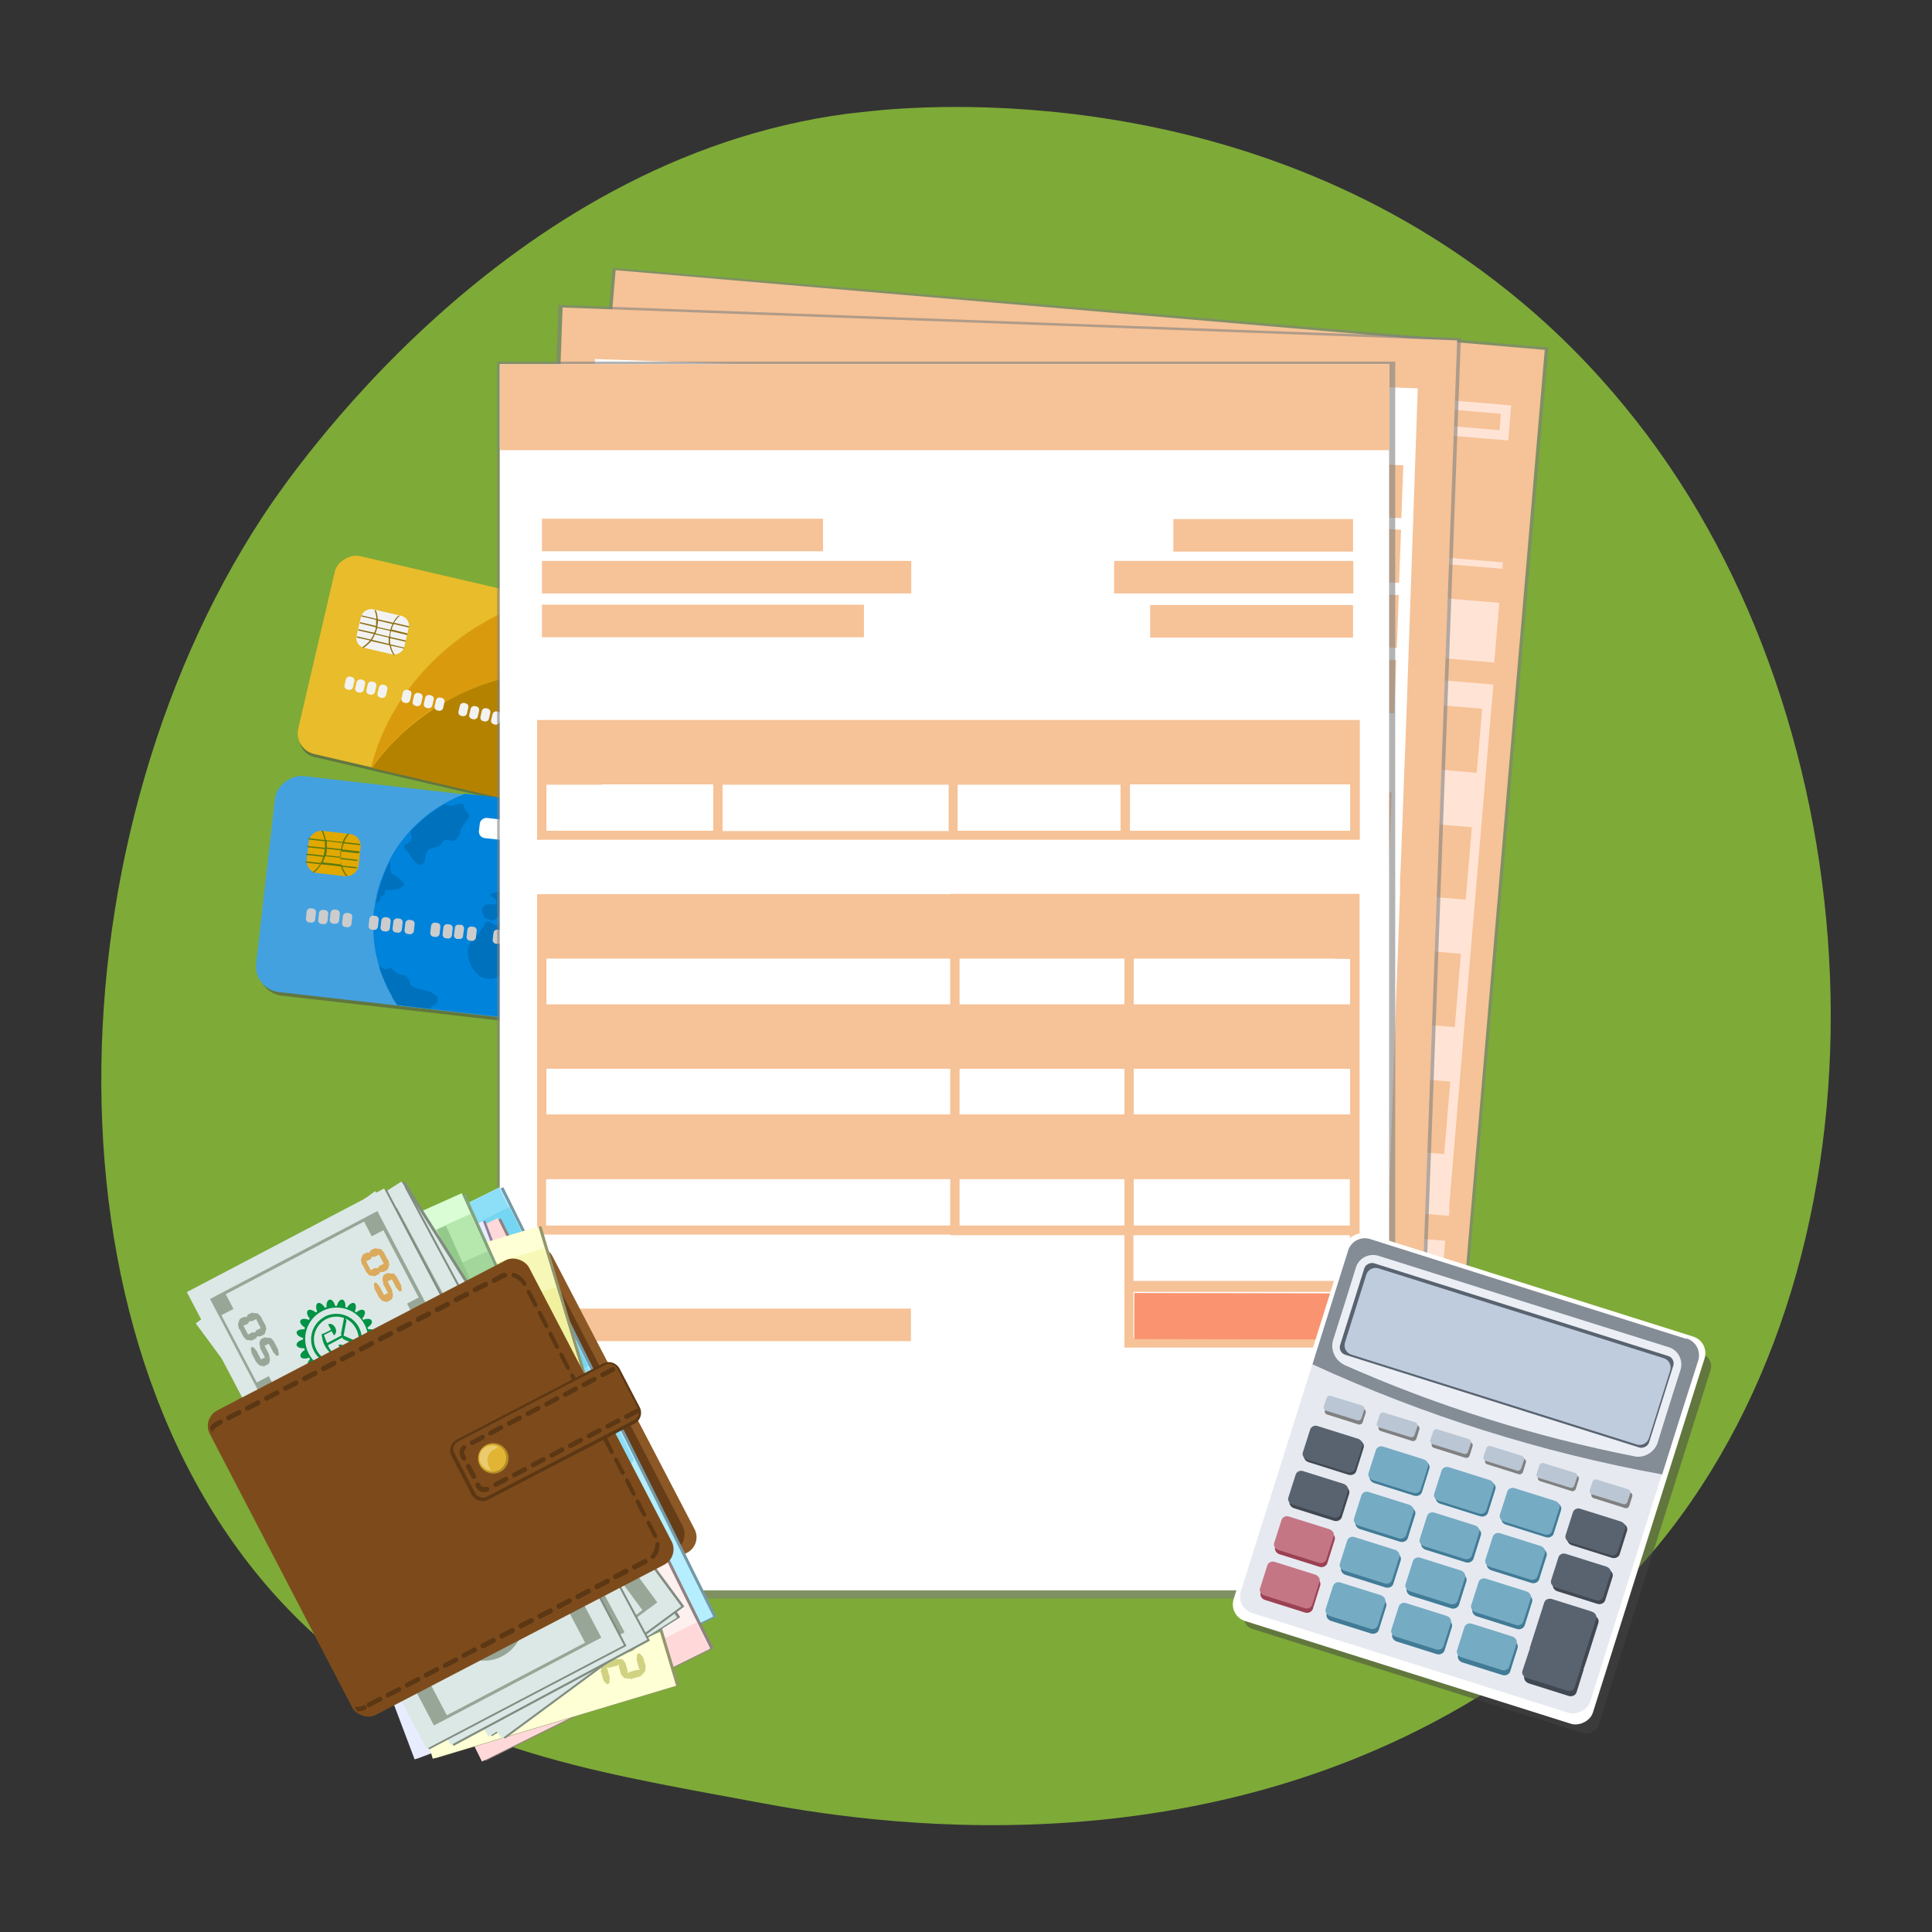 <?xml version="1.0" encoding="UTF-8"?>
<svg id="Calque_1" data-name="Calque 1" xmlns="http://www.w3.org/2000/svg" version="1.1" viewBox="0 0 600 600">
  <rect x="0" y="0" width="600" height="600" fill="#333333" stroke="none"/>
  <defs>
    <style>
      .cls-1 {
        fill: #ffffd5;
      }

      .cls-1, .cls-2, .cls-3, .cls-4, .cls-5, .cls-6, .cls-7, .cls-8, .cls-9, .cls-10, .cls-11, .cls-12, .cls-13, .cls-14, .cls-15, .cls-16, .cls-17, .cls-18, .cls-19, .cls-20, .cls-21, .cls-22, .cls-23, .cls-24, .cls-25, .cls-26, .cls-27, .cls-28, .cls-29, .cls-30, .cls-31, .cls-32, .cls-33, .cls-34, .cls-35, .cls-36, .cls-37, .cls-38, .cls-39, .cls-40, .cls-41, .cls-42, .cls-43, .cls-44, .cls-45, .cls-46, .cls-47, .cls-48, .cls-49, .cls-50, .cls-51, .cls-52, .cls-53, .cls-54, .cls-55, .cls-56, .cls-57, .cls-58, .cls-59, .cls-60, .cls-61, .cls-62 {
        stroke-width: 0px;
      }

      .cls-2 {
        fill: #009245;
      }

      .cls-3 {
        fill: #5c3714;
      }

      .cls-4 {
        fill: #0083db;
      }

      .cls-5 {
        fill: #9c4153;
      }

      .cls-6 {
        fill: #918181;
      }

      .cls-7 {
        fill: #b58200;
      }

      .cls-8 {
        fill: #b6e8ae;
      }

      .cls-9 {
        fill: #8c5825;
      }

      .cls-10 {
        fill: #ffd9d9;
      }

      .cls-11 {
        fill: #d1d182;
      }

      .cls-12 {
        fill: #848c96;
      }

      .cls-13 {
        fill: #e8ecff;
      }

      .cls-14 {
        fill: #81a37c;
      }

      .cls-15 {
        fill: #9fdd3b;
        opacity: .7;
      }

      .cls-15, .cls-37, .cls-38, .cls-44, .cls-63 {
        isolation: isolate;
      }

      .cls-16 {
        fill: #8ddef7;
      }

      .cls-17 {
        fill: #dbe8e6;
      }

      .cls-18 {
        fill: #e6eaf0;
      }

      .cls-19 {
        fill: #e1a800;
      }

      .cls-20 {
        fill: #44a1e0;
      }

      .cls-21 {
        fill: #74d6f2;
      }

      .cls-22 {
        fill: #b5eeff;
      }

      .cls-23 {
        fill: #7d4b1b;
      }

      .cls-24 {
        fill: #a2d69a;
      }

      .cls-25 {
        fill: #e1b533;
      }

      .cls-26 {
        fill: #bfccde;
      }

      .cls-27 {
        fill: #94c98c;
      }

      .cls-28 {
        fill: #f99370;
      }

      .cls-29 {
        fill: #c47685;
      }

      .cls-30 {
        fill: #808c80;
      }

      .cls-31 {
        fill: #8d7f99;
      }

      .cls-32 {
        fill: #f0f09e;
      }

      .cls-33 {
        fill: #ebeff5;
      }

      .cls-34 {
        fill: #dafdd5;
      }

      .cls-35 {
        fill: #5d7a10;
      }

      .cls-36, .cls-38 {
        fill: gray;
      }

      .cls-37 {
        fill: #454545;
        opacity: .5;
      }

      .cls-38 {
        mix-blend-mode: multiply;
      }

      .cls-38, .cls-44 {
        opacity: .6;
      }

      .cls-39 {
        fill: #bac6d4;
      }

      .cls-40 {
        fill: #ebcb6f;
      }

      .cls-41 {
        fill: #f7f7b7;
      }

      .cls-42 {
        fill: #76abc4;
      }

      .cls-43 {
        fill: #f2f2f2;
      }

      .cls-44, .cls-51 {
        fill: #ffe4d5;
      }

      .cls-45 {
        fill: #663d16;
      }

      .cls-46 {
        fill: #fff0f0;
      }

      .cls-47 {
        fill: #e8bc2a;
      }

      .cls-48 {
        fill: #97a697;
      }

      .cls-49 {
        fill: #8c6e12;
      }

      .cls-50 {
        fill: #7499a6;
      }

      .cls-52 {
        fill: #414852;
      }

      .cls-53 {
        fill: #b08d28;
      }

      .cls-54 {
        fill: #ccc;
      }

      .cls-55 {
        fill: #fff;
      }

      .cls-56 {
        fill: #417b96;
      }

      .cls-57 {
        fill: #94966c;
      }

      .cls-58 {
        fill: #dbaa5c;
      }

      .cls-59 {
        fill: #f6c297;
      }

      .cls-60 {
        fill: #596370;
      }

      .cls-61 {
        fill: #0071bc;
      }

      .cls-62 {
        fill: #d99b0d;
      }
    </style>
  </defs>
  <g class="cls-63">
    <g id="objects">
      <path class="cls-15" d="M503.9,492.1c-14,14.4-26.5,22.9-36.1,29.3-93.4,62.4-200.2,44.4-233.2,38.2-53.3-9.9-98.2-16.9-136.8-51.8C10.1,428.5,14.3,263.1,81.4,160.7c7.9-12.1,74.9-111.4,181.9-125.4,2.6-.3,4.6-.5,6.3-.7,16.5-1.8,119.1-11,202.8,59.1,12,10,31.2,28.1,49.1,55.7,65.3,100.9,65.5,257.2-17.5,342.8h0Z"/>
      <g>
        <rect class="cls-37" x="115" y="165.3" width="63.1" height="97.7" rx="5.8" ry="5.8" transform="translate(-95.2 308.3) rotate(-76.9)"/>
        <rect class="cls-47" x="114.3" y="164.1" width="63.1" height="97.7" rx="6.6" ry="6.6" transform="translate(-94.6 306.8) rotate(-76.9)"/>
        <path class="cls-62" d="M133.9,220.7c20.5-13.7,44.8-15.2,61.8-5.8l3.3-14.1c.9-4-1.6-8-5.6-9l-25.5-6c-7.4,2.1-14.8,5.5-21.8,10.1-16.3,10.9-27,26.5-30.8,42.4h.2c4.7-6.6,10.9-12.8,18.4-17.8h0v.2Z"/>
        <path class="cls-7" d="M133.9,220.7c-7.5,5-13.7,11.1-18.4,17.8l63.6,14.8c4,.9,8-1.6,9-5.6l7.6-32.8c-17-9.5-41.3-7.9-61.8,5.8h0Z"/>
        <rect class="cls-43" x="112.7" y="188.6" width="12.3" height="15.2" rx="3.1" ry="3.1" transform="translate(-99.2 267.5) rotate(-76.9)"/>
        <rect class="cls-43" x="106.5" y="210.9" width="4.1" height="2.7" rx="1.1" ry="1.1" transform="translate(-122.8 269.8) rotate(-76.9)"/>
        <rect class="cls-43" x="109.8" y="211.7" width="4.1" height="2.7" rx="1.1" ry="1.1" transform="translate(-121 273.7) rotate(-76.9)"/>
        <rect class="cls-43" x="113.3" y="212.4" width="4.1" height="2.7" rx="1.1" ry="1.1" transform="translate(-119 277.6) rotate(-76.9)"/>
        <rect class="cls-43" x="116.7" y="213.3" width="4.1" height="2.7" rx="1.1" ry="1.1" transform="translate(-117.2 281.7) rotate(-76.9)"/>
        <rect class="cls-43" x="124.2" y="215" width="4.1" height="2.7" rx="1.1" ry="1.1" transform="translate(-113.1 290.2) rotate(-76.9)"/>
        <rect class="cls-43" x="127.6" y="215.8" width="4.1" height="2.7" rx="1.1" ry="1.1" transform="translate(-111.2 294.3) rotate(-76.9)"/>
        <rect class="cls-43" x="131.1" y="216.5" width="4.1" height="2.7" rx="1.1" ry="1.1" transform="translate(-109.2 298.2) rotate(-76.9)"/>
        <rect class="cls-43" x="134.5" y="217.4" width="4.1" height="2.7" rx="1.1" ry="1.1" transform="translate(-107.5 302.1) rotate(-76.9)"/>
        <rect class="cls-43" x="141.8" y="219.1" width="4.1" height="2.7" rx="1.1" ry="1.1" transform="translate(-103.4 310.5) rotate(-76.9)"/>
        <rect class="cls-43" x="145.2" y="219.9" width="4.1" height="2.7" rx="1.1" ry="1.1" transform="translate(-101.6 314.6) rotate(-76.9)"/>
        <rect class="cls-43" x="148.7" y="220.7" width="4.1" height="2.7" rx="1.1" ry="1.1" transform="translate(-99.7 318.5) rotate(-76.9)"/>
        <rect class="cls-43" x="152" y="221.6" width="4.1" height="2.7" rx="1.1" ry="1.1" transform="translate(-98 322.5) rotate(-76.9)"/>
        <rect class="cls-43" x="159.5" y="223.2" width="4.1" height="2.7" rx="1.1" ry="1.1" transform="translate(-93.8 331) rotate(-76.9)"/>
        <rect class="cls-43" x="162.9" y="224" width="4.1" height="2.7" rx="1.1" ry="1.1" transform="translate(-91.9 335) rotate(-76.9)"/>
        <rect class="cls-43" x="166.3" y="224.8" width="4.1" height="2.7" rx="1.1" ry="1.1" transform="translate(-90.1 338.8) rotate(-76.9)"/>
        <rect class="cls-43" x="169.7" y="225.7" width="4.1" height="2.7" rx="1.1" ry="1.1" transform="translate(-88.2 342.9) rotate(-76.9)"/>
        <rect class="cls-55" x="173.7" y="181.6" width="5.9" height="31.2" rx="2" ry="2" transform="translate(-55.4 324.5) rotate(-76.9)"/>
        <path class="cls-49" d="M126.5,197.1v-.4l-4.9-1.2c.2-.6.4-1.2.7-1.7l4.7,1.1v-.4l-4.6-1.1c.5-.9,1.1-1.6,1.8-2.2h-.4c-.7.5-1.3,1.3-1.7,2.2l-4.8-1.1c0-1-.2-1.9-.6-2.8h-.4c.3.8.6,1.7.6,2.7l-4.6-1.1c0,.1,0,.2-.2.3l4.7,1.1c0,.6,0,1.2,0,1.9l-5-1.2v.4l4.9,1.2v.2c0,.5-.3,1.1-.5,1.5l-4.9-1.1v.4l4.8,1.1c-.3.6-.6,1.2-1,1.7l-4.3-1v.4l4.1.9c-.7.8-1.5,1.5-2.4,2.1,0,0,.2.1.4.2.9-.6,1.7-1.3,2.4-2.1l5.7,1.3c.2,1.1.6,2.1,1.2,3q.3.4,0,0h.4c-.6-.9-1-1.8-1.2-2.9l4.1.9c0-.1,0-.2,0-.3l-4.3-1c0-.6-.2-1.3,0-1.9l4.8,1.1v-.4l-4.8-1.1c0-.5,0-1.1.2-1.6v-.2l5,1.2h.2ZM117.3,192.7l4.6,1.1c-.3.6-.5,1.1-.7,1.8l-4-.9c0-.6.2-1.2.2-1.9h0ZM120.9,200l-5.4-1.3c.4-.5.7-1.1.9-1.7l4.3,1c0,.6,0,1.3,0,1.9h0ZM120.8,197.7l-4.2-1c.2-.5.4-1,.5-1.5v-.2l4,.9v.2c0,.5-.2,1.1-.2,1.6h-.1Z"/>
        <rect class="cls-43" x="172.6" y="204.6" width="12.6" height="19.7" rx="3.1" ry="3.1" transform="translate(-70.5 340.2) rotate(-76.9)"/>
      </g>
      <g>
        <rect class="cls-37" x="101.6" y="228.5" width="67.5" height="104.6" rx="8" ry="8" transform="translate(-159 383.4) rotate(-83.5)"/>
        <rect class="cls-20" x="100.8" y="227.3" width="67.5" height="104.6" rx="8" ry="8" transform="translate(-158.6 381.6) rotate(-83.5)"/>
        <rect class="cls-19" x="97" y="257" width="13.2" height="16.2" rx="3.7" ry="3.7" transform="translate(-171.5 338) rotate(-83.5)"/>
        <path class="cls-4" d="M189.2,259.7l-3.6,31.6-.2,1.6-.5,4.2-1.6,13.8c-.5,4.4-4.4,7.5-8.8,7h-.9c0-.1-12.8-1.5-12.8-1.5l-27.3-3.1-10.2-1.2c-.3-.4-.5-.8-.8-1.2-.3-.4-.5-.8-.8-1.3v-.2c-.2-.4-.4-.8-.6-1.1-.2-.4-.5-.9-.7-1.3-.4-.9-.9-1.8-1.2-2.7-.2-.5-.4-.9-.6-1.4s-.3-.9-.5-1.4-.3-1-.4-1.5c-1.2-3.9-1.8-8.1-1.8-12.4s.2-4.7.6-6.9c0-.6.2-1.2.3-1.8s.2-1.2.4-1.8c0-.5.3-1,.4-1.5.2-.5.3-1.1.5-1.6,0-.2,0-.4.2-.5.2-.5.4-1,.6-1.6.2-.5.4-1,.6-1.5s.5-1.1.7-1.6.4-.9.7-1.4v-.2h0c1.7-3.3,3.9-6.4,6.4-9.1,1.5-1.7,3.2-3.2,5-4.7.9-.7,1.8-1.4,2.7-2,.5-.3.9-.6,1.4-.9.5-.3,1-.6,1.5-.9,2.1-1.2,4.2-2.2,6.5-3.1l37.7,4.3c1,.1,1.9.4,2.8.8.7.5,1.3,1,2,1.5h0c1.7,1.7,2.6,4,2.3,6.5h0Z"/>
        <path class="cls-61" d="M181.3,289c-.4.3.3,1.1.8,1.8.4.7.6,1.9,1.3,2.2.7.3,1.5-.4,2,0h0l-.5,4.2c-.2.2-.5.4-.6.5-.7.4-2.1,2-2.9,1.7-.7-.3-1.7.3-2,0s-.5-1.8-1.1-2.8c-.7-1-2.3-3.2-2.4-3.6s-1.3-2.2-1.3-3,1-4.1.1-4.6-2.6.3-3.5-.2-2.2-2.5-2.7-2.4-.2,2.4-.8,2.4-2-2.6-2.4-3.2-2.2-2.4-2.7-2.4-1.1.6-.7.7.7.7,1.1,1.2c.4.5,1.6,1,1.8,1.6.2.5,0,1.1-.4,1.1s-.8.2-.9.5c-.1.2-.9,1-1.1.6-.2-.4.5-1,.5-1.6s-1.2-1.9-1.6-2.1c-.4-.2-1.5-1.3-1.8-1.2s-2.3.4-2.6.9-1.5,2.1-1.9,2.9-1.5,1.8-2.3,1.6c-.8-.2-1.5-.5-2-.8s-1.2-2.1-.9-2.9,1.5-1.5,2.2-1.3c.8.2,1.8.1,2.1-.2s0-1.1-.4-1.5-1.5-.8-1.5-1.1.8-.7,1.2-.7.9-.2,1.4-.5,1-.4,1.4-1c.4-.5,1-1.4,1.6-1.7s1.6-.3,1.7-.8v-1.7c0-.4.4-1.1.7-1s.8.7.8,1-.3,1,0,1.3c.4.3.7.3,1.6.5.9.2,2.4-.5,3.1-.8.7-.3.5-1.9,1.2-1.9s1.4.1,1.6-.2c.2-.3.7-1.1,1.2-1.2s1.1-.4.9-.7-.9-.5-1.5,0c-.6.4-1.3.9-1.7.5-.4-.3-1.4-.9-1.2-1.3.2-.5.5-1.5.9-1.7s1.9-1,1.4-1.4-1-.7-1.2-.5-1.8,1.4-1.9,1.7c-.2.3-1.2,1.5-1,1.9s.5,1.3.4,2.1-1.5,1.8-1.7,2.1-1.1.6-1.5.2-.3-1.8-.7-2.3-.6-.6-1.4-.2c-.7.4-.9,1.7-1.4,1s-.9-2.4-.9-2.4c0,0-.5-2.1,2.1-2.5s2-.8,2.4-2.1c.4-1.3.1-2.1.7-2.5.5-.4,1.3-.4,2.5-.8s2.8-2.1,4-2.1,1.9,1.2,3.6,1.8c1.7.6,4.3,1,4.3,1.7s-.4,2.3-1.3,2.1c-.9-.3-2.1-1.3-2.2-.6s.9,1.6,1.2,1.8,1.8-.2,2.3-.5.8-1.3,1.5-1.2c.7,0,1-1.2,1.2-1.5s.5-.5.5-.3,0,1.2.5,1.2,1-1.2,1.5-1.3,1.7-.5,2.5-.3c.9.2,2.2.1,2.7-.1.4-.2-.4-1.3,0-1.4.2,0,1.1.1,1.8.3l-3.6,31.6c-.5-.1-1-.2-1.2-.4-.6-.4-2.7-2.2-3.1-1.9h0l.2-.3Z"/>
        <path class="cls-61" d="M203.2,294.6c0-.4.1-.8.2-1.2,0,.4-.1.8-.2,1.1h0Z"/>
        <path class="cls-61" d="M117,280.3c.6-.3.7-.3,1-.8.3-.4,0-.8.3-1.1.4-.3,1.2-.5,1.3-.8,0-.2-.3-.8,0-1.1s1.5,0,3-.2,1.8-.6,2.6-1.1c.8-.5-.2-1.5-.9-2.1-.7-.6-1.8-1.2-2.5-1.7s-.6-3.2-.6-3.2c0,0,0-.5,0-.8-2.2,4.2-3.7,8.7-4.5,13.5,0-.2.2-.4.4-.5h0Z"/>
        <path class="cls-61" d="M127.4,258.2c0,.4.2.7.2.7,0,0,.5,1.6,0,2s-.9,1.1-1.5,1.2-1,.9,0,1.9,1.1,1.5,2.1,2.8c1,1.2,1.3,1.9,2.2,1.8.9-.2,1.6-.9,1.6-1.5s.3-2.8,1.2-3.3,2.3-.8,2.9-.8,1.1-1.8,2.1-2.1,1.9.4,2.7.2c.8-.2,1.6-1.3,1.9-2.3.2-1,.7-2.1,1.4-3s1.9-2.1,1.4-2.9c-.5-.9-1.2-1.3-1.4-2s-.3-1.4-1.3-1.3c-1,0-2.2.9-3.2.6-.8-.2-1.1-.2-1.7-.4-4,2.3-7.5,5.2-10.6,8.5h0Z"/>
        <path class="cls-61" d="M135,312c-.4.2-1,.4-1.2,1,0,.1,0,.2-.2.3l-10.2-1.2c-.3-.4-.5-.8-.8-1.2-.3-.4-.5-.8-.8-1.3v-.2c-.2-.4-.4-.8-.6-1.1-.2-.4-.5-.9-.7-1.3-.4-.9-.8-1.8-1.2-2.7-.2-.5-.4-.9-.6-1.4s-.3-.9-.5-1.4-.3-1-.4-1.5c0,0,0,0,.2.1.8.6,1.7,1.1,2.1.9s1-.6,1.3-.4c.2.2,1.1,1,1.8,1.6.7.6,2.3.5,2.8.8.4.3,1.2,1.3,1.2,1.8s.2,1.2,1.2,1.7c1,.4,2.3.8,3.1,1s2.2.3,2.8.9c.6.7,1.4.5,1.6,1.4s-.3,1.9-.8,2.1h-.1Z"/>
        <path class="cls-61" d="M181.9,302.6c0,.6-5.1,5.8-5.4,6.5-.3.6-.6,2.2-.5,3s.7,1.9.4,2.8c-.2.8-2.2,2-2.6,2.4-.1.2-.2.4-.2.6l-12.8-1.4c-.1-.2-.2-.4-.2-.5-.2-1.2,1.5-2.7,1.6-3.6,0-.9-.3-.3-.3-1.9s-2.6-2.8-2.6-3.6,1-1.8.8-2.6c-.2-.8-1.8,0-2.5-.5s-.6-1-1.4-1.2c-.8-.2-2,1.1-2.9,1.3-.8.2-3,0-3.9-.5-.5-.3-2.2-1.6-3.2-3.7-.9-1.8-1-4.4-.9-4.9.2-1,1.5-3.4,2.6-4.1,1.1-.8,1.5-2.1,2-2.6s.6-1.6,1.4-1.9c.8-.3,2.2,1.2,2.7,1.2s1.2-1.3,1.7-1.4.9.1,1.5.1,2.2-.8,2.8-.5c.6.2.3,2.2.9,2.5.6.3,1.6.2,2.2.4s1,1.5,1.8,1.5,1.1-2.2,2.2-1.9c1.1.2,2.7,1.5,3.3,1.6.6,0,2.7-.7,3.1,0,.4.7-.3,2,.2,3s2.3,5.1,3.1,6.1,1.7,2.3,2.4,2.4c.7,0,2.8-.9,3.2-.5.4.5-.5,1.4-.6,2h0Z"/>
        <rect class="cls-54" x="94.5" y="282.9" width="4.4" height="2.9" rx="1.1" ry="1.1" transform="translate(-196.9 348.2) rotate(-83.5)"/>
        <rect class="cls-54" x="98.2" y="283.4" width="4.4" height="2.9" rx="1.1" ry="1.1" transform="translate(-194 352.3) rotate(-83.5)"/>
        <rect class="cls-54" x="101.8" y="283.3" width="4.4" height="2.9" rx="1.1" ry="1.1" transform="translate(-190.6 356.3) rotate(-83.6)"/>
        <rect class="cls-54" x="105.6" y="284.3" width="4.4" height="2.9" rx="1.1" ry="1.1" transform="translate(-188.3 360.5) rotate(-83.5)"/>
        <rect class="cls-54" x="113.8" y="285.1" width="4.4" height="2.9" rx="1.1" ry="1.1" transform="translate(-181.8 369.4) rotate(-83.5)"/>
        <rect class="cls-54" x="117.5" y="285.6" width="4.4" height="2.9" rx="1.1" ry="1.1" transform="translate(-179 373.5) rotate(-83.5)"/>
        <rect class="cls-54" x="121.3" y="286" width="4.4" height="2.9" rx="1.1" ry="1.1" transform="translate(-176.1 377.6) rotate(-83.5)"/>
        <rect class="cls-54" x="125" y="286.4" width="4.4" height="2.9" rx="1.1" ry="1.1" transform="translate(-173.2 381.7) rotate(-83.5)"/>
        <rect class="cls-54" x="133" y="287.3" width="4.4" height="2.9" rx="1.1" ry="1.1" transform="translate(-167 390.4) rotate(-83.5)"/>
        <rect class="cls-54" x="136.8" y="287.8" width="4.4" height="2.9" rx="1.1" ry="1.1" transform="translate(-164.1 394.6) rotate(-83.5)"/>
        <path class="cls-54" d="M142.5,287.2h.7c.6.1,1,.7.9,1.3l-.3,2.2c0,.6-.6,1-1.2.9h-.7c-.6-.1-1-.7-.9-1.3l.3-2.2c0-.6.6-1,1.2-.9Z"/>
        <rect class="cls-54" x="144.3" y="288.6" width="4.4" height="2.9" rx="1.1" ry="1.1" transform="translate(-158.3 402.7) rotate(-83.5)"/>
        <rect class="cls-54" x="152.4" y="289.5" width="4.4" height="2.9" rx="1.1" ry="1.1" transform="translate(-152 411.6) rotate(-83.5)"/>
        <rect class="cls-54" x="156.2" y="289.9" width="4.4" height="2.9" rx="1.1" ry="1.1" transform="translate(-149.1 415.8) rotate(-83.5)"/>
        <rect class="cls-54" x="159.9" y="290.4" width="4.4" height="2.9" rx="1.1" ry="1.1" transform="translate(-146.2 419.9) rotate(-83.5)"/>
        <rect class="cls-54" x="163.6" y="290.8" width="4.4" height="2.9" rx="1.1" ry="1.1" transform="translate(-143.3 423.9) rotate(-83.5)"/>
        <rect class="cls-55" x="162.3" y="242.1" width="6.3" height="33.4" rx="2" ry="2" transform="translate(-110.4 393.9) rotate(-83.5)"/>
        <path class="cls-35" d="M111.7,264.8v-.4l-5.4-.6c0-.7.3-1.3.5-1.9l5.1.6v-.4l-5-.6c.4-1,.9-1.9,1.6-2.6h-.5c-.7.7-1.2,1.6-1.6,2.6l-5.2-.6c-.2-1-.5-2-.9-2.9h-.5c.5.8.8,1.8,1,2.9l-5-.6c0,.1,0,.2,0,.4l5.1.6c0,.7,0,1.3,0,2l-5.5-.6v.4l5.4.6v.3c0,.6-.2,1.1-.3,1.7l-5.4-.6v.4l5.3.6c-.2.7-.5,1.3-.8,1.9l-4.7-.5v.4l4.5.5c-.6,1-1.4,1.8-2.3,2.5,0,0,.3.1.4.1.9-.7,1.7-1.6,2.2-2.6l6.2.7c.3,1.1.9,2.1,1.6,3q.3.4,0,0h.5c-.7-.8-1.3-1.8-1.7-2.9l4.5.5v-.4l-4.7-.5c-.2-.6-.3-1.3-.4-2l5.3.6v-.4l-5.3-.6v-2l5.5.6h0l.6-.2ZM101.4,261.2l5,.6c-.2.6-.4,1.3-.5,1.9l-4.4-.5v-2h0ZM106.1,268.5l-5.9-.7c.3-.6.6-1.2.8-1.9l4.7.5c0,.7.2,1.4.4,2h0ZM105.8,266.1l-4.6-.5c.2-.5.3-1.1.3-1.7v-.3l4.4.5v2h-.1Z"/>
      </g>
      <g>
        <polygon class="cls-38" points="157.1 466.9 190.2 83.2 480.9 107.9 447.8 491.5 157.1 466.9"/>
        <rect class="cls-59" x="127.6" y="142.3" width="383" height="289.6" transform="translate(5.8 580.5) rotate(-85.1)"/>
        <rect class="cls-51" x="317.8" y="46.7" width="18.6" height="276.5" transform="translate(115.4 495.4) rotate(-85.2)"/>
        <rect class="cls-51" x="301" y="244.8" width="18.6" height="276.5" transform="translate(-97.4 660.2) rotate(-85.2)"/>
        <rect class="cls-51" x="304.4" y="301.7" width="2" height="276.4" transform="translate(-158.5 707.5) rotate(-85.2)"/>
        <rect class="cls-51" x="327.9" y="25.8" width="2" height="276.5" transform="translate(137.9 478.1) rotate(-85.2)"/>
        <rect class="cls-51" x="236.9" y="65.8" width="8" height="92.2" transform="translate(109.2 342.6) rotate(-85.2)"/>
        <path class="cls-51" d="M468.4,136.8l-52-4.4.9-10.9,52,4.4-.9,10.9h0ZM419.5,129.7l46.2,3.9.4-5.1-46.2-3.9-.4,5.1h0Z"/>
        <rect class="cls-51" x="250.8" y="67" width="8" height="122.7" transform="translate(105.6 371.6) rotate(-85.2)"/>
        <rect class="cls-51" x="227.4" y="101.9" width="8" height="78.2" transform="translate(71.5 359.8) rotate(-85.2)"/>
        <rect class="cls-51" x="202" y="401.7" width="8" height="78.2" transform="translate(-250.5 609.2) rotate(-85.2)"/>
        <path class="cls-51" d="M450,375.5h0l1.4-16.8h0l1.9-22.5h0l1.4-16.8h0l8.4-98.9.3-3.2.4-4.7-275.5-23.4-.7,8h.2l-1.7,19.9h-.2l-1.4,16.8h.2l-1.9,22.5h-.2l-1.4,16.8h.2l-1.9,22.8h-.2l-1.4,16.8h.2l-1.9,22.5h-.2l-1.4,16.8h.2l-.2,2.2,173.1,14.7h0l44.7,3.7,2.6.2,55,4.7.2-2.1h-.2ZM400.2,274.7l-44.3-3.8,1.9-22.5,44.3,3.8-1.9,22.5ZM405.3,252.5l51.8,4.4-1.9,22.5-51.8-4.4,1.9-22.5h0ZM398.8,291.6l-1.9,22.8-44.3-3.8,1.9-22.8,44.3,3.8ZM395.4,331.2l-1.9,22.5-44.3-3.8,1.9-22.5,44.3,3.8ZM448.5,358.4l-51.8-4.4,1.9-22.5,51.8,4.4-1.9,22.5ZM400,314.6l1.9-22.8,51.8,4.4-1.9,22.8-51.8-4.4h0ZM460.3,220.1l-1.7,19.9-51.8-4.4,1.7-19.9,51.8,4.4h0ZM405.2,215.5l-1.7,19.9-44.3-3.8,1.7-19.9,44.3,3.8ZM190.7,197.3l167.4,14.2-1.7,19.9-167.4-14.2,1.7-19.9h0ZM187.6,234l167.4,14.2-1.9,22.5-167.4-14.2,1.9-22.5h0ZM184.2,273.4l167.4,14.2-1.9,22.8-167.4-14.2,1.9-22.8h0ZM180.8,313l167.4,14.2-1.9,22.5-167.4-14.2,1.9-22.5h0Z"/>
      </g>
      <g>
        <rect class="cls-38" x="114.4" y="151.7" width="384.3" height="280.4" transform="translate(3.6 587.5) rotate(-87.9)"/>
        <rect class="cls-59" x="115.8" y="152.3" width="381.6" height="278" transform="translate(4.3 587) rotate(-87.9)"/>
        <rect class="cls-59" x="301.7" y="22.4" width="20.3" height="252" transform="translate(152.1 454.6) rotate(-87.9)"/>
        <rect class="cls-44" x="301.6" y="102.8" width="20.3" height="91.2" transform="translate(152 454.5) rotate(-87.9)"/>
        <rect class="cls-44" x="284.7" y="303.8" width="34" height="252" transform="translate(-138.9 715.5) rotate(-87.9)"/>
        <rect class="cls-59" x="285.9" y="269.3" width="34" height="252" transform="translate(-103.2 683.5) rotate(-87.9)"/>
        <rect class="cls-44" x="287.1" y="234.7" width="34" height="252" transform="translate(-67.5 651.4) rotate(-87.9)"/>
        <rect class="cls-59" x="288.4" y="200.1" width="34" height="252" transform="translate(-31.8 619.4) rotate(-87.9)"/>
        <rect class="cls-44" x="289.6" y="165.7" width="34" height="252" transform="translate(3.9 587.4) rotate(-87.9)"/>
        <rect class="cls-59" x="290.8" y="131" width="34" height="252" transform="translate(39.7 555.2) rotate(-87.9)"/>
        <path class="cls-55" d="M439.6,140.8l.7-20.2-255.5-9.1-.9,23.9-.7,20.2h0l-.7,20.2h0l-.7,20.2h0l-.7,20.2h0l-.7,20.4h0l-.9,25.5-.2,5.9h0l-.6,15.4-5.7,160h0v.3h0l-.6,18.2,255.5,9.1.6-18.2h0l1.4-37.6h0l.5-13.7.7-20.8h0l.4-11.5.8-23h0l.3-8.3.9-26.3h0l.3-7.3,1-27.2h0v-4c.1,0,1.2-30.5,1.2-30.5h0l.8-20.9h0l.7-20.4h0l.7-20.2h0l.7-20.2h0l.7-20.2h0ZM268,138.5l87.5,3.1-.6,16.4-87.5-3.1.6-16.4ZM187.7,135.6l76.7,2.7-.6,16.4-76.6-2.7.6-16.4h0ZM183.6,248l.4-10.8,8.6.3-1.1,30.3-8.6-.3.7-19.5h0ZM405.6,279.7l-1.1,30.3-20.9-.8,1.1-30.3,20.9.8ZM384.8,274.8l1.1-30.3,20.9.8-1.1,30.3-20.9-.8ZM424.9,448.2l-21.6-.8,1-29.5,21.7.8-1,29.5h-.1ZM189.1,439.7l1.1-29.5,31.8,1.1-1.1,29.5-31.8-1.1h0ZM378.5,347.9l-1.1,30.3-29.6-1.1,1.1-30.3,29.6,1.1h0ZM349.1,342.6l1.1-30.3,29.6,1.1-1.1,30.3-29.6-1.1h0ZM377.3,382.4l-1.1,30.3-29.6-1.1,1.1-30.3,29.6,1.1ZM345.4,342.5l-117.2-4.2,1.1-30.3,117.2,4.2-1.1,30.3ZM345.2,346.7l-1.1,30.3-117.2-4.2,1.1-30.3,117.2,4.2ZM344,381.2l-1.1,30.3-117.2-4.2,1.1-30.3,117.2,4.2h0ZM224.6,338.2l-31.8-1.1,1.1-30.3,31.8,1.1-1.1,30.3h0ZM224.4,342.4l-1.1,30.3-31.8-1.1,1.1-30.3,31.8,1.1ZM223.2,376.9l-1.1,30.3-31.8-1.1,1.1-30.3,31.8,1.1ZM224.6,441l1.1-29.5,117.2,4.2-1,29.5-117.2-4.2h-.1ZM345.4,445.3l1-29.5,29.6,1.1-1,29.5-29.6-1.1h0ZM378.7,446.5l1-29.5,20.9.8-1,29.5-20.9-.8ZM400.8,413.6l-20.9-.8,1.1-30.3,20.9.8-1.1,30.3ZM381.1,378.3l1.1-30.3,20.9.8-1.1,30.3-20.9-.8ZM382.4,343.8l1.1-30.3,20.9.8-1.1,30.3-20.9-.8ZM381.2,274.6l-29.6-1.1,1.1-30.3,29.6,1.1-1.1,30.3ZM381,278.9l-1.1,30.3-29.6-1.1,1.1-30.3,29.6,1.1ZM347.9,273.5l-117.2-4.2,1.1-30.3,117.2,4.2-1.1,30.3h0ZM347.7,277.7l-1.1,30.3-117.2-4.2,1.1-30.3,117.2,4.2h0ZM227,269.1l-31.8-1.1,1.1-30.3,31.8,1.1-1.1,30.3ZM226.9,273.3l-1.1,30.3-31.8-1.1,1.1-30.3,31.8,1.1ZM182.5,280.9l.3-9.1,8.6.3-1.1,30.3-8.6-.3.8-21.2h0ZM181.4,310.1v-3.9c.1,0,8.8.3,8.8.3l-1.1,30.3-8.6-.3.9-26.4h0ZM180.3,342.5v-1.7l8.7.3-1.1,30.3-8.6-.3,1-28.6h0ZM179.1,375.3l8.6.3-1.1,30.3-8.6-.3,1.1-30.3ZM186.5,410.1l-1.1,29.5-8.6-.3,1.1-29.5,8.6.3ZM426.7,398.3l-.6,16.2-21.6-.8,1.1-30.3,21.6.8-.5,14.1h0ZM427.8,368.3l-.4,11.7-21.6-.8,1.1-30.3,21.6.8-.7,18.6h0ZM428.8,339.6l-.2,5.9-21.6-.8,1.1-30.3,21.6.8-.9,24.4ZM429.9,308.3v2.6l-21.7-.8,1.1-30.3,21.6.8-1,27.7h0ZM431.1,276.4l-21.6-.8,1.1-30.3,21.6.8-1.1,30.3h0ZM433,221.5l-248.1-8.9.6-16.5,248.1,8.9-.6,16.5ZM433.8,201.2l-248.1-8.9.6-16.4,248.1,8.9-.6,16.4ZM434.5,181l-248.1-8.9.6-16.4,124.1,4.4,47.4,1.7h0l76.6,2.7-.6,16.4h0ZM435.2,160.9l-76.6-2.7.6-16.4,76.6,2.7-.6,16.4Z"/>
      </g>
      <g>
        <rect class="cls-38" x="154.4" y="112.3" width="278.9" height="384.1"/>
        <rect class="cls-55" x="155.2" y="113.1" width="276.2" height="380.8"/>
        <rect class="cls-59" x="155.3" y="113.1" width="276.2" height="26.7"/>
        <rect class="cls-59" x="364.4" y="161.2" width="55.8" height="10.1"/>
        <rect class="cls-59" x="346" y="174.2" width="74.3" height="10.1"/>
        <rect class="cls-59" x="357.2" y="187.9" width="63" height="10.1"/>
        <rect class="cls-59" x="168.3" y="161.1" width="87.3" height="10.1"/>
        <rect class="cls-59" x="168.3" y="174.2" width="114.7" height="10.1"/>
        <rect class="cls-59" x="168.2" y="406.4" width="114.7" height="10.1"/>
        <rect class="cls-59" x="168.3" y="187.8" width="100" height="10.1"/>
        <rect class="cls-59" x="168.3" y="313.2" width="252.5" height="17.2"/>
        <rect class="cls-59" x="168.2" y="347.5" width="252.5" height="17.2"/>
        <path class="cls-59" d="M422.2,294.9v-17.2h-255.4c0-.1,0,17.1,0,17.1h0v20.1h0v13.9h0v20.1h0v14.4h0v20.1h182.4v15h0v20.1h73v-20.1h0v-35.1h0v-14.4h0v-17h0v-20.1h0v-17h0ZM419.2,415.6h-67.2v-14.4h67.2v14.4ZM419.2,397.8h-67.2v-14.4h67.2v14.4h0ZM419.3,380.6h-249.7v-14.4h249.6v14.4h0ZM419.3,349v14.3h-249.6v-14.4h249.6ZM169.7,331.9h249.6v14.2h-249.6v-14.2h0ZM419.3,328.9h-249.6v-14h249.6v14h0ZM419.3,311.9h-249.6v-14.2h244.5c0,.1,5.1.1,5.1.1v14.1h0Z"/>
        <path class="cls-59" d="M422.2,223.6h-255.4c0-.1,0,17.1,0,17.1h0v20.1h255.5v-20.1h0v-17.2h-.1ZM348,258h-50.6v-14.3h50.6v14.3h0ZM224.4,258v-14.3h70.2v14.4h-70.2,0ZM186.9,243.6h34.6v14.4h-51.8v-14.3h17.2ZM419.3,258h-68.4v-14.4h68.4v14.3h0Z"/>
        <path class="cls-59" d="M422.2,277.6h-127.1v106h127.1v-106.1h0ZM298,280.5h51.2v100.3h-51.2v-100.3ZM352.1,380.8v-100.3h67.2v100.3h-67.2,0Z"/>
        <rect class="cls-28" x="378.7" y="375.2" width="14.3" height="67.2" transform="translate(-23.6 793.9) rotate(-89.9)"/>
      </g>
      <g>
        <rect class="cls-9" x="88.1" y="404.9" width="111.8" height="106.6" rx="5.4" ry="5.4" transform="translate(-195.3 118.3) rotate(-27.5)"/>
        <path class="cls-45" d="M124.2,525.7c-2.5,1.3-5.7,0-7.2-2.6l-41.5-79.9c-1.4-2.8-.6-6,2-7.4l85.8-44.6c2.5-1.3,5.7-.1,7.1,2.6l41.5,79.9c1.4,2.8.6,6-2,7.4l-85.8,44.6h0Z"/>
        <g>
          <rect class="cls-50" x="114.6" y="378.5" width="78.9" height="148.9" transform="translate(-185.3 115.7) rotate(-26.4)"/>
          <rect class="cls-22" x="113.6" y="378.4" width="78.9" height="148.9" transform="translate(-185.4 115.3) rotate(-26.4)"/>
          <path class="cls-16" d="M167.7,482.4c13.1-6.5,23.1-16.9,29.1-29.1l-41.8-84.4-70.7,35,41.5,83.8c13.7,2.9,28.4,1.4,41.9-5.3h0Z"/>
          <rect class="cls-21" x="95.8" y="389.5" width="78.8" height="55.1" transform="translate(-171.4 103.6) rotate(-26.4)"/>
        </g>
        <g>
          <rect class="cls-6" x="113.7" y="388.2" width="78.9" height="148.9" transform="translate(-189.1 115.7) rotate(-26.3)"/>
          <rect class="cls-46" x="112.7" y="388.2" width="78.9" height="148.9" transform="translate(-189.2 115.3) rotate(-26.3)"/>
          <path class="cls-10" d="M154.5,378.3l-70.7,35,3.1,6.3h0l16.7,33.7,21.7,43.8h0l1.7,3.4,4.9-2.4c11.7,1.2,23.9-.7,35.3-6.3,11.4-5.6,20.3-14.1,26.4-24.2l4.1-2-1.4-2.8h0l-41.8-84.4h0Z"/>
          <rect class="cls-10" x="143.5" y="520.8" width="78.9" height="9.2" transform="translate(-213.8 135.5) rotate(-26.3)"/>
        </g>
        <g>
          <rect class="cls-31" x="100.7" y="388.2" width="78.9" height="148.9" transform="translate(-154.5 79.4) rotate(-20.7)"/>
          <rect class="cls-13" x="99.9" y="388.4" width="78.9" height="148.9" transform="translate(-154.6 79.1) rotate(-20.7)"/>
        </g>
        <g>
          <rect class="cls-57" x="112.3" y="389" width="78.9" height="148.9" transform="translate(-126.8 63.1) rotate(-16.7)"/>
          <rect class="cls-1" x="111.4" y="389.1" width="78.9" height="148.9" transform="translate(-126.9 62.9) rotate(-16.7)"/>
          <rect class="cls-41" x="107.2" y="396.7" width="78.9" height="106.4" transform="translate(-123.1 61.1) rotate(-16.7)"/>
          <rect class="cls-32" x="101.6" y="410.3" width="78.9" height="42.4" transform="translate(-118 58.7) rotate(-16.7)"/>
          <path class="cls-11" d="M188.5,498.3l-.7.6h-.9c-.3-.1-.5-.1-.8,0l-2.1.6c-.3,0-.5.2-.7.4l-.7.6s-.1.2-.1.3h-.2c-.2,0-.4.2-.4.5v.9c-.2.3-.2.5,0,.8l.6,2.1c0,.3.2.5.4.7l.6.7c.2.1.4.2.6.1,0,0,.1,0,.2-.1,0,.1.2.2.3.2h.9c.3.2.5.1.8,0l2.1-.6c.3,0,.5-.2.7-.4l.7-.6h.9c.3.2.5.1.8,0l2.1-.6c.3,0,.5-.2.7-.4l.7-.6c.1-.1.1-.2.1-.4h.2c.2,0,.4-.2.4-.5v-.9c.2-.3.1-.5,0-.8l-.6-2.1c0-.3-.2-.5-.4-.7l-.6-.7c-.2-.1-.4-.2-.6-.1,0,0-.1,0-.2.1,0-.1-.2-.2-.4-.2h-.9c-.3-.2-.5-.1-.8,0l-2.1.6c-.3,0-.5.2-.7.4h0ZM193,499.7l.6,2.1c0,.3.2.5.4.7l.2.2h-.6c-.3-.1-.5,0-.8,0l-2.1.6c-.3,0-.5.2-.7.4l-.7.6h-.9c-.3-.2-.5-.1-.8,0l-2.1.6c-.3,0-.5.2-.7.4l-.4.4v-1l-.6-2.1c0-.3-.2-.5-.4-.7h0c0-.1.5,0,.5,0h.8l2.1-.6c.3,0,.5-.2.7-.4l.7-.6h.9c.3.2.5.1.8,0l2.1-.6c.3,0,.5-.2.7-.4l.4-.4v1h0v-.2Z"/>
          <path class="cls-11" d="M191,506.7l-.7.6h-.9c-.3-.2-.5-.1-.8,0l-2.1.6c-.3,0-.5.2-.7.4l-.7.6s-.1.2-.1.3h-.2c-.2,0-.4.2-.4.5v.9c-.2.3-.1.5,0,.8l.6,2.1c0,.3.2.5.4.7l.6.7c.2.2.4.2.6,0,0,0,.1,0,.2,0,0,0,.2.2.3.2h.9c.3.2.5.2.8,0l2.1-.6c.3,0,.5-.2.7-.4l.7-.6h.9c.3.2.5,0,.8,0l2.1-.6c.2,0,.5-.2.7-.4l.7-.7c.1-.1.1-.2.1-.4h.2c.2,0,.4-.2.4-.5v-.9c.2-.3.1-.5,0-.8l-.6-2.1c0-.3-.2-.5-.4-.7l-.6-.7c-.2-.1-.4-.2-.6-.1,0,0-.1,0-.2.1,0-.1-.2-.2-.4-.2h-.9c-.3-.2-.5-.1-.8,0l-2.1.6c-.3,0-.5.2-.7.4h0v.2ZM195.5,508l.6,2.1c0,.3.2.5.4.7l.2.2h-.6c-.3-.1-.5,0-.8,0l-2.1.6c-.3,0-.5.2-.7.4l-.7.6h-.9c-.3-.2-.5,0-.8,0l-2.1.6c-.3,0-.5.2-.7.4l-.4.4v-1l-.6-2.1c0-.2-.2-.5-.4-.7h0c0-.1.5,0,.5,0h.8l2.1-.6c.3,0,.5-.2.7-.4l.7-.6h.9c.3.2.5.1.8,0l2.1-.6c.3,0,.5-.2.7-.4l.4-.4v1h0v-.2Z"/>
          <path class="cls-11" d="M188,516.3l-.7.7v.2h-.2c-.2,0-.4.2-.4.5v.9c-.2.3-.2.5,0,.8l.6,2.1c0,.3.2.5.4.7l.6.7c.2.2.4.2.6,0,.2,0,.4-.2.4-.5v-.9c.2-.3.1-.5,0-.8l-.6-2.1c0-.3-.2-.5-.4-.7h1.1l2.1-.6c.3,0,.5-.2.7-.4h0v.7l.6,2.1c0,.3.2.5.4.7l.6.7c.1,0,.3.2.5,0,0,0,.2.2.4.2h.9c.3.2.5.2.8,0l2.1-.6c.3,0,.5-.2.7-.4l.7-.7s.1-.2.1-.3h0c.2,0,.4-.2.4-.5v-.9c.2-.3.2-.5,0-.8l-.6-2.1c0-.3-.2-.5-.4-.7l-.6-.7c-.2-.2-.4-.2-.6,0-.2,0-.4.2-.4.5v.9c-.2.3-.1.5,0,.8l.6,2.1c0,.3.2.5.4.7h.1c0,0-.3,0-.3,0h-.8l-2.1.6c-.3,0-.5.2-.7.4h-.1c0,0,0,0,0,0v-.8l-.6-2.1c0-.3-.2-.5-.4-.7l-.6-.7c-.1,0-.3-.2-.5,0,0,0-.2,0-.3,0h-.9c-.3-.2-.5,0-.8,0l-2.1.6c-.2,0-.5.2-.7.4h0Z"/>
        </g>
        <g>
          <rect class="cls-14" x="99.6" y="380.3" width="78.9" height="148.9" transform="translate(-174.2 97) rotate(-24.2)"/>
          <rect class="cls-34" x="98.5" y="380.2" width="78.9" height="148.9" transform="translate(-174.3 96.5) rotate(-24.2)"/>
          <rect class="cls-8" x="92.6" y="388.5" width="78.9" height="106.4" transform="translate(-169.5 92.9) rotate(-24.2)"/>
          <rect class="cls-24" x="84.7" y="402.9" width="78.8" height="42.4" transform="translate(-162.9 88.1) rotate(-24.2)"/>
          <path class="cls-27" d="M139.9,391.5c2.2,6.2-.8,13-6.8,15.6l-24.8,11.1,19,42.2,24.1-10.8c5.9-2.7,12.9-.4,16.1,5.3,2,3.5,8.5,17.3,11.5,24l3-1.4-21.7-48.3-17.6,7.8c-3.9,1.8-8.6,0-10.3-3.9-1.8-3.9,0-8.6,3.9-10.3l17.6-7.9-15.4-34.2-2.8,1.2c1.1,2.5,3.3,7.6,4,9.5h.2Z"/>
        </g>
        <g>
          <g>
            <rect class="cls-30" x="104.6" y="372.9" width="69.2" height="160.2" transform="translate(-220.5 144.5) rotate(-32.3)"/>
            <rect class="cls-17" x="103.6" y="373" width="69.2" height="160.2" transform="translate(-220.7 144) rotate(-32.3)"/>
            <rect class="cls-48" x="108.9" y="378.2" width="58.7" height="149.6" transform="translate(-220.7 144) rotate(-32.3)"/>
          </g>
          <g>
            <rect class="cls-30" x="102.5" y="374.9" width="69.2" height="160.2" transform="translate(-243.2 170.1) rotate(-36.4)"/>
            <rect class="cls-17" x="101.6" y="374.8" width="69.2" height="160.2" transform="translate(-243.4 169.6) rotate(-36.4)"/>
            <rect class="cls-48" x="106.8" y="380.1" width="58.7" height="149.6" transform="translate(-243.4 169.5) rotate(-36.4)"/>
            <rect class="cls-17" x="111.9" y="381.1" width="48.5" height="147.7" transform="translate(-243.4 169.6) rotate(-36.4)"/>
          </g>
          <g>
            <rect class="cls-30" x="98.9" y="375.2" width="69.2" height="160.2" transform="translate(-199.3 117.1) rotate(-28.2)"/>
            <rect class="cls-17" x="98.1" y="374.9" width="69.2" height="160.2" transform="translate(-199.3 116.7) rotate(-28.2)"/>
            <rect class="cls-48" x="103.4" y="380.1" width="58.7" height="149.6" transform="translate(-199.2 116.7) rotate(-28.2)"/>
          </g>
          <g>
            <rect class="cls-30" x="92.1" y="376.2" width="69.2" height="160.2" transform="translate(-197.6 111.2) rotate(-27.7)"/>
            <rect class="cls-17" x="91.3" y="376" width="69.2" height="160.2" transform="translate(-197.6 110.8) rotate(-27.7)"/>
            <rect class="cls-48" x="96.6" y="381.2" width="58.7" height="149.6" transform="translate(-197.5 110.8) rotate(-27.7)"/>
            <rect class="cls-17" x="101.7" y="382.2" width="48.5" height="147.7" transform="translate(-197.6 110.8) rotate(-27.7)"/>
            <rect class="cls-17" x="71" y="393.9" width="56.8" height="23.6" transform="translate(-177.2 92.7) rotate(-27.7)"/>
            <circle class="cls-48" cx="150.3" cy="503.6" r="12.2" transform="translate(-375.1 492.7) rotate(-72.2)"/>
            <path class="cls-2" d="M112.6,422c0-.1.2-.2.3-.4,1.2.5,2.3.4,2.6-.2.3-.6-.3-1.5-1.4-2.2,0-.1,0-.3.2-.5,1.3,0,2.3-.3,2.4-1s-.8-1.4-2-1.7v-.5c1.2-.3,2.1-1,2-1.7s-1.2-1.1-2.4-1c0-.1,0-.3-.2-.5,1.1-.7,1.7-1.6,1.3-2.2-.3-.6-1.4-.7-2.6-.2,0-.1-.2-.3-.3-.4.8-1,1.1-2,.6-2.5s-1.6-.2-2.5.6c0-.1-.2-.2-.4-.3.5-1.2.4-2.3-.2-2.6s-1.6.3-2.2,1.4c-.2,0-.3-.1-.5-.1,0-1.3-.3-2.3-1-2.4s-1.4.8-1.7,2h-.5c-.3-1.2-1-2.1-1.7-2s-1.1,1.1-1,2.4c-.2,0-.3.1-.5.1-.7-1.1-1.6-1.7-2.2-1.4-.6.3-.7,1.4-.2,2.6,0,0-.3.2-.4.3-1-.8-2.1-1.1-2.5-.6-.5.5-.2,1.6.6,2.5,0,.1-.2.2-.3.4-1.2-.5-2.3-.4-2.6.2-.3.6.3,1.5,1.4,2.2,0,.1,0,.3-.2.5-1.3,0-2.3.3-2.4,1,0,.7.8,1.4,2,1.7v.5c-1.2.3-2.1,1-2,1.7s1.2,1.1,2.4,1c0,.1,0,.3.2.5-1.1.7-1.7,1.6-1.3,2.2.3.6,1.4.7,2.6.2,0,.1.2.3.3.4-.8,1-1.1,2-.6,2.5s1.6.2,2.5-.6c0,.1.3.2.4.3-.5,1.2-.4,2.3.2,2.6s1.5-.3,2.2-1.4c.2,0,.3.1.5.1,0,1.3.3,2.3,1,2.4s1.4-.8,1.7-2h.5c.3,1.2,1,2.1,1.7,2s1.1-1.1,1-2.4c.2,0,.3-.1.5-.2.7,1.1,1.6,1.7,2.2,1.4s.7-1.4.2-2.6c0,0,.3-.2.4-.3,1,.8,2.1,1.1,2.5.6.5-.5.2-1.6-.6-2.5h0Z"/>
            <path class="cls-17" d="M100,407.2c4.8-2.5,10.7-.7,13.2,4.1,2.5,4.8.7,10.7-4.1,13.2-4.8,2.5-10.7.7-13.2-4.1-2.5-4.8-.7-10.7,4.1-13.2Z"/>
            <path class="cls-2" d="M100.8,408.9c3.9-2,8.7-.5,10.7,3.4s.5,8.7-3.3,10.7c-3.9,2-8.7.5-10.7-3.4s-.5-8.7,3.4-10.7h0Z"/>
            <path class="cls-17" d="M101.2,409.7c3.4-1.8,7.7-.5,9.4,3,1.8,3.4.5,7.6-2.9,9.5-3.4,1.8-7.7.5-9.4-3-1.8-3.4-.5-7.6,2.9-9.5Z"/>
            <path class="cls-2" d="M107,408.5l-1.1,5.7h0c0,.1.2.5.2.5l-4.5,2.4c-.4-.8-.7-1.7-1-2.5l2.4-1.2.7,1.3c.7-.4.9-1.5.4-2.4-.5-1-1.5-1.4-2.2-1l.9,1.7-2.4,1.2c-.2,0-.3,0-.5.1.2,2.7,1.2,4.7,3.4,6.5q.2-.2.4-.3l2.3-1.2.9,1.8c.7-.4.9-1.5.4-2.4-.5-1-1.5-1.4-2.2-1l.6,1.2-2.4,1.2c-.6-.7-1.1-1.5-1.5-2.3l4.5-2.4.3.5,5.3,2.3-.8-1.5-4.4-1.9.9-4.7-.8-1.5h.2Z"/>
            <path class="cls-58" d="M120.4,395.3l-1,.5c-.2.1-.3.3-.4.5l-.2.6h0v.5h0l.2,1c0,.2,0,.4.2.7l1,1.9c0,.2.2.4.4.6h-.2l-1,.5s-.2.1-.2.2c0-.2,0-.4-.2-.6l-1-1.9c0-.2-.2-.4-.4-.6l-.6-.7c-.2-.2-.4-.2-.6-.1-.2,0-.3.3-.3.5h0l.2,1c0,.2,0,.4.2.7l1,1.9c0,.2.2.4.4.6l.6.7c0,.1.3.2.4.2,0,0,.2.1.3.2h.6c.2.2.4.2.6,0l1-.5c.2-.1.3-.3.4-.5l.2-.6h0v-.2h0v-.4h0l-.2-1c0-.2,0-.5-.2-.7l-1-1.9c0-.2-.2-.3-.3-.5h.2l1-.5s.2-.1.2-.2c0,.2,0,.4.2.5l1,1.9c0,.2.2.4.4.6l.6.7c.2.2.4.2.6.1.2,0,.3-.3.3-.5h0l-.2-1c0-.2,0-.4-.2-.7l-1-1.9c0-.2-.2-.4-.4-.6l-.6-.7c-.2-.1-.3-.2-.5-.1h-.7c-.2-.2-.4-.2-.6,0h0l-.2-.2Z"/>
            <path class="cls-58" d="M116.3,387.7l-1,.5c-.2.1-.3.3-.4.5v.3h-1l-1,.5c-.2.1-.3.3-.4.5l-.2.6h0c0,.2-.2.4-.2.6h0l.2,1c0,.2,0,.4.3.6l1,1.9c0,.2.2.4.4.6l.6.7c.2.2.4.2.6.1,0,0,0,0,.2.1h.6c.2.2.4.2.6,0l1-.5c.2-.1.3-.3.4-.5v-.2h1.1l1-.5c.2-.1.3-.3.4-.5l.2-.6h0v-.2h0c0-.1.2-.2.2-.4h0l-.2-1c0-.2,0-.4-.3-.6l-1-1.9c0-.2-.2-.4-.4-.6l-.6-.7c-.2-.2-.4-.2-.6-.1,0,0,0,0-.2-.1h-.6c-.2-.2-.4-.2-.6,0h0ZM117.9,390l1,1.9c0,.2.2.4.4.6h0c0,0-.3,0-.4.1l-1,.5c-.2.1-.3.3-.4.5v.2h-1.1l-1,.5c0,0-.2.2-.3.3,0-.2,0-.4-.2-.6l-1-1.9c0-.2-.2-.4-.3-.5h.4l1-.5c.2-.1.3-.3.4-.5v-.3h1l1-.5c0,0,.2-.2.3-.3,0,.2,0,.4.2.6h0Z"/>
            <path class="cls-48" d="M82.2,415.3l-1,.5c-.2.1-.3.3-.4.5l-.2.6h0v.5h0l.2,1c0,.2,0,.4.2.7l1,1.9c0,.2.2.4.4.6h-.2l-1,.5s-.2.1-.2.2c0-.2,0-.4-.2-.6l-1-1.9c0-.2-.2-.4-.4-.6l-.6-.7c-.2-.2-.4-.2-.6-.1-.2,0-.3.3-.3.5h0l.2,1c0,.2,0,.4.2.7l1,1.9c0,.2.2.4.4.6l.6.7c0,.1.3.2.4.2,0,0,.2.1.3.2h.6c.2.2.4.2.6,0l1-.5c.2-.1.3-.3.4-.5l.2-.6h0v-.2h0v-.4h0l-.2-1c0-.2,0-.4-.2-.7l-1-1.9c0-.2-.2-.3-.3-.5h.2l1-.5s.2-.1.2-.2c0,.2,0,.4.2.5l1,1.9c0,.2.2.4.4.6l.6.7c.2.2.4.2.6.1.2,0,.3-.3.3-.5h0l-.2-1c0-.2,0-.4-.2-.7l-1-1.9c0-.2-.2-.4-.4-.6l-.6-.7c-.2-.1-.3-.2-.5-.1h-.7c-.2-.2-.4-.2-.6,0h0l-.2-.2Z"/>
            <path class="cls-48" d="M78.1,407.7l-1,.5c-.2.1-.3.3-.4.5v.3h-1l-1,.5c-.2.1-.3.3-.4.5l-.2.6h0c0,.2-.2.4-.2.6h0l.2,1c0,.2,0,.4.3.6l1,1.9c0,.2.2.4.4.6l.6.7c.2.2.4.2.6.1,0,0,0,0,.2.1h.6c.2.2.4.2.6,0l1-.5c.2-.1.3-.3.4-.5v-.2h1.1l1-.5c.2-.1.3-.3.4-.5l.2-.6h0v-.2h0c0-.1.2-.2.2-.4h0l-.2-1c0-.2,0-.4-.3-.6l-1-1.9c0-.2-.2-.4-.4-.6l-.6-.7c-.2-.2-.4-.2-.6-.1,0,0,0,0-.2-.1h-.6c-.2-.2-.4-.2-.6,0h0ZM79.7,410l1,1.9c0,.2.2.4.4.6h0c0,0-.3,0-.4.1l-1,.5c-.2.1-.3.3-.4.5v.2h-1l-1,.5c0,0-.2.2-.3.3,0-.2,0-.4-.2-.6l-1-1.9c0-.2-.2-.4-.3-.5h.4l1-.5c.2-.1.3-.3.4-.5v-.3h1l1-.5c0,0,.2-.2.3-.3,0,.2,0,.4.2.6h0Z"/>
          </g>
        </g>
        <rect class="cls-23" x="81" y="408.7" width="111.8" height="106.6" rx="5.4" ry="5.4" transform="translate(-197.9 115.4) rotate(-27.5)"/>
        <path class="cls-3" d="M74,437.9l-3.5,1.8c-.3.2-.4.6-.2,1s.6.5.9.4l3.5-1.8c.3-.2.4-.6.2-1s-.6-.5-.9-.4ZM79.9,434.9l-3.5,1.8c-.3.2-.4.6-.2,1s.6.5.9.4l3.5-1.8c.3-.2.4-.6.2-1s-.6-.5-.9-.4ZM85.8,431.8l-3.5,1.8c-.3.2-.4.6-.2,1s.6.5.9.4l3.5-1.8c.3-.2.4-.6.2-1s-.6-.5-.9-.4ZM91.7,428.7l-3.5,1.8c-.3.2-.4.6-.2,1s.6.5.9.4l3.5-1.8c.3-.2.4-.6.2-1s-.6-.5-.9-.4ZM97.6,425.7l-3.5,1.8c-.3.2-.4.6-.2,1s.6.5.9.4l3.5-1.8c.3-.2.4-.6.2-1s-.6-.5-.9-.4ZM103.5,422.6l-3.5,1.8c-.3.2-.4.6-.2,1s.6.5.9.4l3.5-1.8c.3-.2.4-.6.2-1s-.6-.5-.9-.4ZM109.3,419.6l-3.5,1.8c-.3.2-.4.6-.2,1s.6.5.9.4l3.5-1.8c.3-.2.4-.6.2-1s-.6-.5-.9-.4ZM115.2,416.5l-3.5,1.8c-.3.2-.4.6-.2,1s.6.5.9.4l3.5-1.8c.3-.2.4-.6.2-1s-.6-.5-.9-.4ZM121.1,413.4l-3.5,1.8c-.3.2-.4.6-.2,1s.6.5.9.4l3.5-1.8c.3-.2.4-.6.2-1s-.6-.5-.9-.4ZM127,410.4l-3.5,1.8c-.3.2-.4.6-.2,1s.6.5.9.4l3.5-1.8c.3-.2.4-.6.2-1s-.6-.5-.9-.4ZM132.9,407.3l-3.5,1.8c-.3.2-.4.6-.2,1s.6.5.9.4l3.5-1.8c.3-.2.4-.6.2-1s-.6-.5-.9-.4ZM138.8,404.3l-3.5,1.8c-.3.2-.4.6-.2,1s.6.5.9.4l3.5-1.8c.3-.2.4-.6.2-1s-.6-.5-.9-.4ZM144.7,401.2l-3.5,1.8c-.3.2-.4.6-.2,1s.6.5.9.4l3.5-1.8c.3-.2.4-.6.2-1s-.6-.5-.9-.4ZM150.6,398.1l-3.5,1.8c-.3.2-.4.6-.2,1s.6.5.9.4l3.5-1.8c.3-.2.4-.6.2-1s-.6-.5-.9-.4ZM156.7,395.2c-.5.1-.9.3-1.3.5l-2.4,1.3c-.3.2-.4.6-.2,1s.6.5.9.4l2.4-1.3c.3-.2.7-.3,1-.4h.1c.3-.1.4-.5.3-.8-.1-.4-.5-.6-.8-.6h0ZM68.1,441l-1,.5c-.8.4-1.4,1-1.9,1.7,0,.4.2.8.5,1.2l.2.3s.2-.1.2-.2c.4-.7,1-1.3,1.8-1.7l1-.5c.3-.2.4-.6.2-1s-.6-.5-.9-.4h0ZM159.7,395.3c-.4-.1-.7.1-.8.5s.1.8.5.9c1.2.4,2.2,1.2,2.9,2.3.2.3.6.5.9.3h0c.3-.2.4-.7.2-1-.9-1.4-2.2-2.5-3.7-3h0ZM163.9,400.6c-.3.2-.4.6-.2,1l2,3.9c.2.4.6.5.9.4.3-.2.4-.6.2-1l-2-3.9c-.2-.4-.6-.5-.9-.4ZM167.3,407.1c-.3.2-.4.6-.2,1l2,3.9c.2.4.6.5.9.4.3-.2.4-.6.2-1l-2-3.9c-.2-.4-.6-.5-.9-.4ZM170.6,413.6c-.3.2-.4.6-.2,1l2,3.9c.2.4.6.5.9.4.3-.2.4-.6.2-1l-2-3.9c-.2-.4-.6-.5-.9-.4ZM174,420.1c-.3.2-.4.6-.2,1l2,3.9c.2.4.6.5.9.4.3-.2.4-.6.2-1l-2-3.9c-.2-.4-.6-.5-.9-.4ZM177.4,426.6c-.3.2-.4.6-.2,1l2,3.9c.2.4.6.5.9.4.3-.2.4-.6.2-1l-2-3.9c-.2-.4-.6-.5-.9-.4ZM180.8,433.2c-.3.2-.4.6-.2,1l2,3.9c.2.4.6.5.9.4.3-.2.4-.6.2-1l-2-3.9c-.2-.4-.6-.5-.9-.4ZM184.2,439.7c-.3.2-.4.6-.2,1l2,3.9c.2.4.6.5.9.4.3-.2.4-.6.2-1l-2-3.9c-.2-.4-.6-.5-.9-.4ZM187.6,446.2c-.3.2-.4.6-.2,1l2,3.9c.2.4.6.5.9.4.3-.2.4-.6.2-1l-2-3.9c-.2-.4-.6-.5-.9-.4ZM191,452.7c-.3.2-.4.6-.2,1l2,3.9c.2.4.6.5.9.4.3-.2.4-.6.2-1l-2-3.9c-.2-.4-.6-.5-.9-.4ZM194.4,459.2c-.3.2-.4.6-.2,1l2,3.9c.2.4.6.5.9.4.3-.2.4-.6.2-1l-2-3.9c-.2-.4-.6-.5-.9-.4ZM197.7,465.7c-.3.2-.4.6-.2,1l2,3.9c.2.4.6.5.9.4.3-.2.4-.6.2-1l-2-3.9c-.2-.4-.6-.5-.9-.4ZM201.1,472.3c-.3.2-.4.6-.2,1l2,3.9c.2.4.6.5.9.4h0c.3-.2.4-.6.2-1l-2-3.9c-.2-.4-.6-.5-.9-.4h0ZM204.2,478.9c-.4,0-.7.3-.7.7,0,1.3-.5,2.5-1.3,3.3-.3.3-.2.7,0,1,.2.2.6.3.8.2,0,0,.1,0,.2-.1,1.1-1.1,1.6-2.6,1.6-4.2s-.3-.8-.7-.8h0ZM112.9,529.6c-.8.4-1.8.6-2.8.4l.2.4c.2.4.5.8.8,1.1.9,0,1.7-.2,2.5-.6.3-.2.4-.6.2-1-.2-.4-.6-.5-.9-.3h0ZM117.7,527l-3.5,1.8c-.3.2-.4.6-.2,1,.2.4.6.5.9.3l3.5-1.8c.3-.2.4-.6.2-1s-.6-.5-.9-.3ZM123.6,524l-3.5,1.8c-.3.2-.4.6-.2,1,.2.4.6.5.9.3l3.5-1.8c.3-.2.4-.6.2-1-.2-.4-.6-.5-.9-.3ZM129.5,520.9l-3.5,1.8c-.3.2-.4.6-.2,1,.2.4.6.5.9.3l3.5-1.8c.3-.2.4-.6.2-1s-.6-.5-.9-.3h0ZM135.4,517.8l-3.5,1.8c-.3.2-.4.6-.2,1s.6.5.9.3l3.5-1.8c.3-.2.4-.6.2-1s-.6-.5-.9-.3ZM141.3,514.8l-3.5,1.8c-.3.2-.4.6-.2,1s.6.5.9.3l3.5-1.8c.3-.2.4-.6.2-1s-.6-.5-.9-.3ZM147.1,511.7l-3.5,1.8c-.3.2-.4.6-.2,1s.6.5.9.3l3.5-1.8c.3-.2.4-.6.2-1-.2-.4-.6-.5-.9-.4h0ZM153,508.7l-3.5,1.8c-.3.2-.4.6-.2,1s.6.5.9.4l3.5-1.8c.3-.2.4-.6.2-1s-.6-.5-.9-.4ZM158.9,505.6l-3.5,1.8c-.3.2-.4.6-.2,1s.6.5.9.4l3.5-1.8c.3-.2.4-.6.2-1s-.6-.5-.9-.4ZM164.8,502.5l-3.5,1.8c-.3.2-.4.6-.2,1s.6.5.9.4l3.5-1.8c.3-.2.4-.6.2-1s-.6-.5-.9-.4ZM170.7,499.5l-3.5,1.8c-.3.2-.4.6-.2,1s.6.5.9.4l3.5-1.8c.3-.2.4-.6.2-1s-.6-.5-.9-.4ZM176.6,496.4l-3.5,1.8c-.3.2-.4.6-.2,1s.6.5.9.4l3.5-1.8c.3-.2.4-.6.2-1s-.6-.5-.9-.4ZM182.5,493.4l-3.5,1.8c-.3.2-.4.6-.2,1s.6.5.9.4l3.5-1.8c.3-.2.4-.6.2-1s-.6-.5-.9-.4ZM188.4,490.3l-3.5,1.8c-.3.2-.4.6-.2,1s.6.5.9.4l3.5-1.8c.3-.2.4-.6.2-1s-.6-.5-.9-.4ZM194.2,487.2l-3.5,1.8c-.3.2-.4.6-.2,1s.6.5.9.4l3.5-1.8c.3-.2.4-.6.2-1s-.6-.5-.9-.4ZM200.1,484.2l-3.5,1.8c-.3.2-.4.6-.2,1s.6.5.9.4l3.5-1.8c.3-.2.4-.6.2-1s-.6-.5-.9-.4Z"/>
        <path class="cls-3" d="M141.8,447.1l45.6-23.7c1.8-.9,4-.2,5,1.6l6.3,12.1c.9,1.8.2,4-1.6,5l-45.6,23.7c-1.8.9-4,.2-5-1.6l-6.3-12.1c-.9-1.8-.2-4,1.6-5Z"/>
        <rect class="cls-23" x="141.1" y="434.7" width="57" height="19.3" rx="2.6" ry="2.6" transform="translate(-186 128.5) rotate(-27.5)"/>
        <path class="cls-3" d="M197.4,437.6l-3.2,1.7c-.4.2-.5.6-.3,1s.6.5,1,.3l3.2-1.7c.4-.2.5-.6.3-1s-.6-.5-1-.3ZM191.6,440.6l-3.2,1.7c-.4.2-.5.6-.3,1s.6.5,1,.3l3.2-1.7c.4-.2.5-.6.3-1s-.6-.5-1-.3ZM185.8,443.6l-3.2,1.7c-.4.2-.5.6-.3,1s.6.5,1,.3l3.2-1.7c.4-.2.5-.6.3-1s-.6-.5-1-.3ZM180,446.6l-3.2,1.7c-.4.2-.5.6-.3,1s.6.5,1,.3l3.2-1.7c.4-.2.5-.6.3-1s-.6-.5-1-.3ZM174.2,449.6l-3.2,1.7c-.4.2-.5.6-.3,1s.6.5,1,.3l3.2-1.7c.4-.2.5-.6.3-1s-.6-.5-1-.3ZM168.4,452.6l-3.2,1.7c-.4.2-.5.6-.3,1s.6.5,1,.3l3.2-1.7c.4-.2.5-.6.3-1s-.6-.5-1-.3ZM162.6,455.7l-3.2,1.7c-.4.2-.5.6-.3,1s.6.5,1,.3l3.2-1.7c.4-.2.5-.6.3-1s-.6-.5-1-.3ZM156.8,458.7l-3.2,1.7c-.4.2-.5.6-.3,1s.6.5,1,.3l3.2-1.7c.4-.2.5-.6.3-1s-.6-.5-1-.3ZM151,461.7c-.6.3-1.4,0-1.8-.5l-.2-.4c-.2-.4-.6-.5-1-.3s-.5.6-.3,1l.2.4c.7,1.4,2.4,1.9,3.7,1.2h0c.4-.2.5-.6.3-1s-.6-.5-1-.3h.1ZM145.1,454.7c-.4.2-.5.6-.3,1l1.7,3.2c.2.4.6.5,1,.3s.5-.6.3-1l-1.7-3.2c-.2-.4-.6-.5-1-.3ZM144.6,449c-.3-.3-.7-.3-1,0-.9.9-1.2,2.2-.6,3.3l.4.9c.2.4.6.5,1,.3s.5-.6.3-1l-.4-.9c-.3-.5-.2-1.2.3-1.6.3-.3.3-.7,0-1h0ZM190,424.6l-3.2,1.7c-.4.2-.5.6-.3,1s.6.5,1,.3l3.2-1.7c.4-.2.5-.6.3-1s-.6-.5-1-.3ZM184.2,427.7l-3.2,1.7c-.4.2-.5.6-.3,1s.6.5,1,.3l3.2-1.7c.4-.2.5-.6.3-1s-.6-.5-1-.3ZM178.4,430.7l-3.2,1.7c-.4.2-.5.6-.3,1s.6.5,1,.3l3.2-1.7c.4-.2.5-.6.3-1s-.6-.5-1-.3ZM172.6,433.7l-3.2,1.7c-.4.2-.5.6-.3,1s.6.5,1,.3l3.2-1.7c.4-.2.5-.6.3-1s-.6-.5-1-.3ZM166.8,436.7l-3.2,1.7c-.4.2-.5.6-.3,1s.6.5,1,.3l3.2-1.7c.4-.2.5-.6.3-1s-.6-.5-1-.3ZM161,439.7l-3.2,1.7c-.4.2-.5.6-.3,1s.6.5,1,.3l3.2-1.7c.4-.2.5-.6.3-1s-.6-.5-1-.3ZM155.2,442.7l-3.2,1.7c-.4.2-.5.6-.3,1s.6.5,1,.3l3.2-1.7c.4-.2.5-.6.3-1s-.6-.5-1-.3ZM149.5,445.7l-3.2,1.7c-.4.2-.5.6-.3,1s.6.5,1,.3l3.2-1.7c.4-.2.5-.6.3-1s-.6-.5-1-.3Z"/>
        <path class="cls-53" d="M157.4,450.7c1.2,2.3.3,5.2-2,6.4-2.3,1.2-5.2.3-6.4-2s-.3-5.2,2-6.4c2.3-1.2,5.2-.3,6.4,2Z"/>
        <path class="cls-25" d="M156.7,450.8c1.1,2.1.3,4.7-1.8,5.8-2.1,1.1-4.7.3-5.8-1.8s-.3-4.7,1.8-5.8c2.1-1.1,4.7-.3,5.8,1.8Z"/>
        <path class="cls-40" d="M154,449.1c2,.6-1.7.5-2.5,3.4s2.2,4.6.1,3.9-3.1-2.8-2.5-4.8,2.8-3.1,4.8-2.5h0Z"/>
      </g>
      <g>
        <rect class="cls-37" x="397.1" y="405.5" width="123.4" height="115.4" rx="3.9" ry="3.9" transform="translate(-120.9 761.5) rotate(-72.5)"/>
        <rect class="cls-55" x="393.2" y="400.7" width="126.1" height="117" rx="5.4" ry="5.4" transform="translate(-118.9 756.3) rotate(-72.5)"/>
        <rect class="cls-18" x="395.4" y="401.5" width="121.7" height="113.8" rx="5.4" ry="5.4" transform="translate(-118.1 755.7) rotate(-72.5)"/>
        <path class="cls-12" d="M523.7,415.8c-32.8-10.3-65.5-20.6-98.2-31-2.9-.9-5.9.7-6.8,3.5-3.7,11.8-7.4,23.6-11.1,35.4,34.6,15.9,71.1,27.4,108.6,34.2,3.7-11.8,7.4-23.6,11.2-35.4.9-2.8-.7-5.9-3.5-6.8h-.2Z"/>
        <path class="cls-33" d="M417.4,423.8c-2.8-1.3-4.3-4.7-3.4-7.6,2.4-7.5,4.8-15.1,7.1-22.6.9-2.9,4-4.5,7-3.6,30.1,9.5,60.1,19,90.2,28.4,2.9.9,4.5,4.1,3.6,7-2.4,7.5-4.8,15.1-7.1,22.6-.9,2.9-4.1,4.9-7.1,4.3-31-6.1-61.3-15.6-90.2-28.4h-.1Z"/>
        <rect class="cls-60" x="453" y="370.6" width="29.8" height="100.6" rx="2.4" ry="2.4" transform="translate(-74.2 740.6) rotate(-72.5)"/>
        <path class="cls-26" d="M419.7,420.7c-1.6-.5-2.5-2.2-2-3.8l6.6-21c.5-1.6,2.2-2.5,3.8-2l88.6,27.9c1.6.5,2.5,2.2,2,3.8l-6.6,21c-.5,1.6-2.2,2.5-3.8,2l-88.6-27.9h0Z"/>
        <path class="cls-52" d="M500.6,483.8l-12.4-3.9c-1-.3-1.7-1.3-1.4-2.3l2.3-7.3c.3-.9,1.4-1.4,2.4-1.1l12.4,3.9c1,.3,1.7,1.3,1.4,2.3l-2.3,7.3c-.3.9-1.4,1.4-2.4,1.1Z"/>
        <path class="cls-56" d="M480.1,477.4l-12.4-3.9c-1-.3-1.7-1.3-1.4-2.3l2.3-7.3c.3-.9,1.4-1.4,2.4-1.1l12.4,3.9c1,.3,1.7,1.3,1.4,2.3l-2.3,7.3c-.3.9-1.4,1.4-2.4,1.1Z"/>
        <path class="cls-56" d="M459.7,470.9l-12.4-3.9c-1-.3-1.7-1.3-1.4-2.3l2.3-7.3c.3-.9,1.4-1.4,2.4-1.1l12.4,3.9c1,.3,1.7,1.3,1.4,2.3l-2.3,7.3c-.3.9-1.4,1.4-2.4,1.1Z"/>
        <path class="cls-56" d="M439.2,464.5l-12.4-3.9c-1-.3-1.7-1.3-1.4-2.3l2.3-7.3c.3-.9,1.4-1.4,2.4-1.1l12.4,3.9c1,.3,1.7,1.3,1.4,2.3l-2.3,7.3c-.3.9-1.4,1.4-2.4,1.1Z"/>
        <path class="cls-52" d="M418.8,458l-12.4-3.9c-1-.3-1.7-1.3-1.4-2.3l2.3-7.3c.3-.9,1.4-1.4,2.4-1.1l12.4,3.9c1,.3,1.7,1.3,1.4,2.3l-2.3,7.3c-.3.9-1.4,1.4-2.4,1.1Z"/>
        <path class="cls-52" d="M496.1,498.1l-12.4-3.9c-1-.3-1.7-1.3-1.4-2.3l2.3-7.3c.3-.9,1.4-1.4,2.4-1.1l12.4,3.9c1,.3,1.7,1.3,1.4,2.3l-2.3,7.3c-.3.9-1.4,1.4-2.4,1.1Z"/>
        <path class="cls-56" d="M475.6,491.6l-12.4-3.9c-1-.3-1.7-1.3-1.4-2.3l2.3-7.3c.3-.9,1.4-1.4,2.4-1.1l12.4,3.9c1,.3,1.7,1.3,1.4,2.3l-2.3,7.3c-.3.9-1.4,1.4-2.4,1.1Z"/>
        <path class="cls-56" d="M455.2,485.2l-12.4-3.9c-1-.3-1.7-1.3-1.4-2.3l2.3-7.3c.3-.9,1.4-1.4,2.4-1.1l12.4,3.9c1,.3,1.7,1.3,1.4,2.3l-2.3,7.3c-.3.9-1.4,1.4-2.4,1.1Z"/>
        <path class="cls-56" d="M434.8,478.8l-12.4-3.9c-1-.3-1.7-1.3-1.4-2.3l2.3-7.3c.3-.9,1.4-1.4,2.4-1.1l12.4,3.9c1,.3,1.7,1.3,1.4,2.3l-2.3,7.3c-.3.9-1.4,1.4-2.4,1.1Z"/>
        <path class="cls-52" d="M414.3,472.3l-12.4-3.9c-1-.3-1.7-1.3-1.4-2.3l2.3-7.3c.3-.9,1.4-1.4,2.4-1.1l12.4,3.9c1,.3,1.7,1.3,1.4,2.3l-2.3,7.3c-.3.9-1.4,1.4-2.4,1.1Z"/>
        <path class="cls-56" d="M471.1,505.9l-12.4-3.9c-1-.3-1.7-1.3-1.4-2.3l2.3-7.3c.3-.9,1.4-1.4,2.4-1.1l12.4,3.9c1,.3,1.7,1.3,1.4,2.3l-2.3,7.3c-.3.9-1.4,1.4-2.4,1.1Z"/>
        <path class="cls-56" d="M450.7,499.5l-12.4-3.9c-1-.3-1.7-1.3-1.4-2.3l2.3-7.3c.3-.9,1.4-1.4,2.4-1.1l12.4,3.9c1,.3,1.7,1.3,1.4,2.3l-2.3,7.3c-.3.9-1.4,1.4-2.4,1.1Z"/>
        <path class="cls-56" d="M430.3,493l-12.4-3.9c-1-.3-1.7-1.3-1.4-2.3l2.3-7.3c.3-.9,1.4-1.4,2.4-1.1l12.4,3.9c1,.3,1.7,1.3,1.4,2.3l-2.3,7.3c-.3.9-1.4,1.4-2.4,1.1Z"/>
        <path class="cls-5" d="M409.8,486.6l-12.4-3.9c-1-.3-1.7-1.3-1.4-2.3l2.3-7.3c.3-.9,1.4-1.4,2.4-1.1l12.4,3.9c1,.3,1.7,1.3,1.4,2.3l-2.3,7.3c-.3.9-1.4,1.4-2.4,1.1Z"/>
        <path class="cls-52" d="M495,501.7l-12.4-3.9c-1-.3-2.1.1-2.4,1.1l-2.3,7.3h0l-2.2,7v.3c-.1,0-2.3,7-2.3,7-.3.9.3,1.9,1.4,2.3l12.4,3.9c1,.3,2.1-.2,2.4-1.1l2.2-7v-.3c.1,0,2.3-7,2.3-7h0l2.3-7.3c.3-.9-.3-1.9-1.4-2.3h0Z"/>
        <path class="cls-56" d="M466.6,520.2l-12.4-3.9c-1-.3-1.7-1.3-1.4-2.3l2.3-7.3c.3-.9,1.4-1.4,2.4-1.1l12.4,3.9c1,.3,1.7,1.3,1.4,2.3l-2.3,7.3c-.3.9-1.4,1.4-2.4,1.1h0Z"/>
        <path class="cls-56" d="M446.2,513.7l-12.4-3.9c-1-.3-1.7-1.3-1.4-2.3l2.3-7.3c.3-.9,1.4-1.4,2.4-1.1l12.4,3.9c1,.3,1.7,1.3,1.4,2.3l-2.3,7.3c-.3.9-1.4,1.4-2.4,1.1Z"/>
        <path class="cls-56" d="M425.8,507.3l-12.4-3.9c-1-.3-1.7-1.3-1.4-2.3l2.3-7.3c.3-.9,1.4-1.4,2.4-1.1l12.4,3.9c1,.3,1.7,1.3,1.4,2.3l-2.3,7.3c-.3.9-1.4,1.4-2.4,1.1Z"/>
        <path class="cls-5" d="M405.3,500.8l-12.4-3.9c-1-.3-1.7-1.3-1.4-2.3l2.3-7.3c.3-.9,1.4-1.4,2.4-1.1l12.4,3.9c1,.3,1.7,1.3,1.4,2.3l-2.3,7.3c-.3.9-1.4,1.4-2.4,1.1Z"/>
        <path class="cls-60" d="M500,482.9l-12.4-3.9c-1-.3-1.7-1.3-1.4-2.2l2.3-7.2c.3-.9,1.4-1.4,2.4-1l12.4,3.9c1,.3,1.7,1.3,1.4,2.2l-2.3,7.2c-.3.9-1.4,1.4-2.4,1Z"/>
        <path class="cls-42" d="M479.6,476.5l-12.4-3.9c-1-.3-1.7-1.3-1.4-2.2l2.3-7.2c.3-.9,1.4-1.4,2.4-1l12.4,3.9c1,.3,1.7,1.3,1.4,2.2l-2.3,7.2c-.3.9-1.4,1.4-2.4,1Z"/>
        <path class="cls-42" d="M459.2,470l-12.4-3.9c-1-.3-1.7-1.3-1.4-2.2l2.3-7.2c.3-.9,1.4-1.4,2.4-1l12.4,3.9c1,.3,1.7,1.3,1.4,2.2l-2.3,7.2c-.3.9-1.4,1.4-2.4,1Z"/>
        <path class="cls-42" d="M438.8,463.6l-12.4-3.9c-1-.3-1.7-1.3-1.4-2.2l2.3-7.2c.3-.9,1.4-1.4,2.4-1l12.4,3.9c1,.3,1.7,1.3,1.4,2.2l-2.3,7.2c-.3.9-1.4,1.4-2.4,1Z"/>
        <path class="cls-60" d="M418.4,457.2l-12.4-3.9c-1-.3-1.7-1.3-1.4-2.2l2.3-7.2c.3-.9,1.4-1.4,2.4-1l12.4,3.9c1,.3,1.7,1.3,1.4,2.2l-2.3,7.2c-.3.9-1.4,1.4-2.4,1Z"/>
        <path class="cls-60" d="M495.5,496.9l-12.4-3.9c-1-.3-1.7-1.3-1.4-2.2l2.3-7.2c.3-.9,1.4-1.4,2.4-1l12.4,3.9c1,.3,1.7,1.3,1.4,2.2l-2.3,7.2c-.3.9-1.4,1.4-2.4,1Z"/>
        <path class="cls-42" d="M475.1,490.5l-12.4-3.9c-1-.3-1.7-1.3-1.4-2.2l2.3-7.2c.3-.9,1.4-1.4,2.4-1l12.4,3.9c1,.3,1.7,1.3,1.4,2.2l-2.3,7.2c-.3.9-1.4,1.4-2.4,1Z"/>
        <path class="cls-42" d="M454.7,484.1l-12.4-3.9c-1-.3-1.7-1.3-1.4-2.2l2.3-7.2c.3-.9,1.4-1.4,2.4-1l12.4,3.9c1,.3,1.7,1.3,1.4,2.2l-2.3,7.2c-.3.9-1.4,1.4-2.4,1Z"/>
        <path class="cls-42" d="M434.3,477.7l-12.4-3.9c-1-.3-1.7-1.3-1.4-2.2l2.3-7.2c.3-.9,1.4-1.4,2.4-1l12.4,3.9c1,.3,1.7,1.3,1.4,2.2l-2.3,7.2c-.3.9-1.4,1.4-2.4,1Z"/>
        <path class="cls-60" d="M413.9,471.2l-12.4-3.9c-1-.3-1.7-1.3-1.4-2.2l2.3-7.2c.3-.9,1.4-1.4,2.4-1l12.4,3.9c1,.3,1.7,1.3,1.4,2.2l-2.3,7.2c-.3.9-1.4,1.4-2.4,1Z"/>
        <path class="cls-42" d="M470.7,504.6l-12.4-3.9c-1-.3-1.7-1.3-1.4-2.2l2.3-7.2c.3-.9,1.4-1.4,2.4-1l12.4,3.9c1,.3,1.7,1.3,1.4,2.2l-2.3,7.2c-.3.9-1.4,1.4-2.4,1Z"/>
        <path class="cls-42" d="M450.3,498.1l-12.4-3.9c-1-.3-1.7-1.3-1.4-2.2l2.3-7.2c.3-.9,1.4-1.4,2.4-1l12.4,3.9c1,.3,1.7,1.3,1.4,2.2l-2.3,7.2c-.3.9-1.4,1.4-2.4,1Z"/>
        <path class="cls-42" d="M429.9,491.7l-12.4-3.9c-1-.3-1.7-1.3-1.4-2.2l2.3-7.2c.3-.9,1.4-1.4,2.4-1l12.4,3.9c1,.3,1.7,1.3,1.4,2.2l-2.3,7.2c-.3.9-1.4,1.4-2.4,1Z"/>
        <path class="cls-29" d="M409.5,485.3l-12.4-3.9c-1-.3-1.7-1.3-1.4-2.2l2.3-7.2c.3-.9,1.4-1.4,2.4-1l12.4,3.9c1,.3,1.7,1.3,1.4,2.2l-2.3,7.2c-.3.9-1.4,1.4-2.4,1Z"/>
        <path class="cls-60" d="M494.4,500.5l-12.4-3.9c-1-.3-2.1.1-2.4,1l-2.3,7.2h0l-2.2,6.9v.3l-2.3,6.9c-.3.9.3,1.9,1.4,2.2l12.4,3.9c1,.3,2.1,0,2.4-1l2.2-6.9v-.3l2.2-6.9h0l2.3-7.2c.3-.9-.3-1.9-1.4-2.2h0Z"/>
        <path class="cls-42" d="M466.3,518.6l-12.4-3.9c-1-.3-1.7-1.3-1.4-2.2l2.3-7.2c.3-.9,1.4-1.4,2.4-1l12.4,3.9c1,.3,1.7,1.3,1.4,2.2l-2.3,7.2c-.3.9-1.4,1.4-2.4,1h0Z"/>
        <path class="cls-42" d="M445.9,512.2l-12.4-3.9c-1-.3-1.7-1.3-1.4-2.2l2.3-7.2c.3-.9,1.4-1.4,2.4-1l12.4,3.9c1,.3,1.7,1.3,1.4,2.2l-2.3,7.2c-.3.9-1.4,1.4-2.4,1Z"/>
        <path class="cls-42" d="M425.5,505.8l-12.4-3.9c-1-.3-1.7-1.3-1.4-2.2l2.3-7.2c.3-.9,1.4-1.4,2.4-1l12.4,3.9c1,.3,1.7,1.3,1.4,2.2l-2.3,7.2c-.3.9-1.4,1.4-2.4,1Z"/>
        <path class="cls-29" d="M405.1,499.4l-12.4-3.9c-1-.3-1.7-1.3-1.4-2.2l2.3-7.2c.3-.9,1.4-1.4,2.4-1l12.4,3.9c1,.3,1.7,1.3,1.4,2.2l-2.3,7.2c-.3.9-1.4,1.4-2.4,1Z"/>
        <rect class="cls-36" x="498" y="458.3" width="5.1" height="12.3" rx="1" ry="1" transform="translate(-92.9 802.1) rotate(-72.5)"/>
        <rect class="cls-36" x="481.5" y="452.9" width="5.1" height="12.3" rx="1" ry="1" transform="translate(-99.4 782.7) rotate(-72.5)"/>
        <rect class="cls-36" x="465" y="447.7" width="5.1" height="12.3" rx="1" ry="1" transform="translate(-105.9 763.3) rotate(-72.5)"/>
        <rect class="cls-36" x="448.4" y="442.6" width="5.1" height="12.3" rx="1" ry="1" transform="translate(-112.6 743.9) rotate(-72.5)"/>
        <rect class="cls-36" x="431.9" y="437.4" width="5.1" height="12.3" rx="1" ry="1" transform="translate(-119.2 724.5) rotate(-72.5)"/>
        <rect class="cls-36" x="415.2" y="432.2" width="5.1" height="12.3" rx="1" ry="1" transform="translate(-125.9 705) rotate(-72.5)"/>
        <path class="cls-39" d="M504.1,467.1l-9.7-3c-.5-.2-.9-.7-.7-1.3l.9-2.7c.2-.5.8-.8,1.3-.6l9.7,3c.5.2.9.7.7,1.3l-.9,2.7c-.2.5-.8.8-1.3.6Z"/>
        <path class="cls-39" d="M487.6,462l-9.7-3c-.5-.2-.9-.7-.7-1.3l.9-2.7c.2-.5.8-.8,1.3-.6l9.7,3c.5.2.9.7.7,1.3l-.9,2.7c-.2.5-.8.8-1.3.6Z"/>
        <path class="cls-39" d="M471.1,456.7l-9.7-3c-.5-.2-.9-.7-.7-1.3l.9-2.7c.2-.5.8-.8,1.3-.6l9.7,3c.5.2.9.7.7,1.3l-.9,2.7c-.2.5-.8.8-1.3.6Z"/>
        <path class="cls-39" d="M454.6,451.5l-9.7-3c-.5-.2-.9-.7-.7-1.3l.9-2.7c.2-.5.8-.8,1.3-.6l9.7,3c.5.2.9.7.7,1.3l-.9,2.7c-.2.5-.8.8-1.3.6Z"/>
        <path class="cls-39" d="M438,446.3l-9.7-3c-.5-.2-.9-.7-.7-1.3l.9-2.7c.2-.5.8-.8,1.3-.6l9.7,3c.5.2.9.7.7,1.3l-.9,2.7c-.2.5-.8.8-1.3.6Z"/>
        <path class="cls-39" d="M421.5,441.1l-9.7-3c-.5-.2-.9-.7-.7-1.3l.9-2.7c.2-.5.8-.8,1.3-.6l9.7,3c.5.2.9.7.7,1.3l-.9,2.7c-.2.5-.8.8-1.3.6Z"/>
      </g>
    </g>
  </g>
</svg>